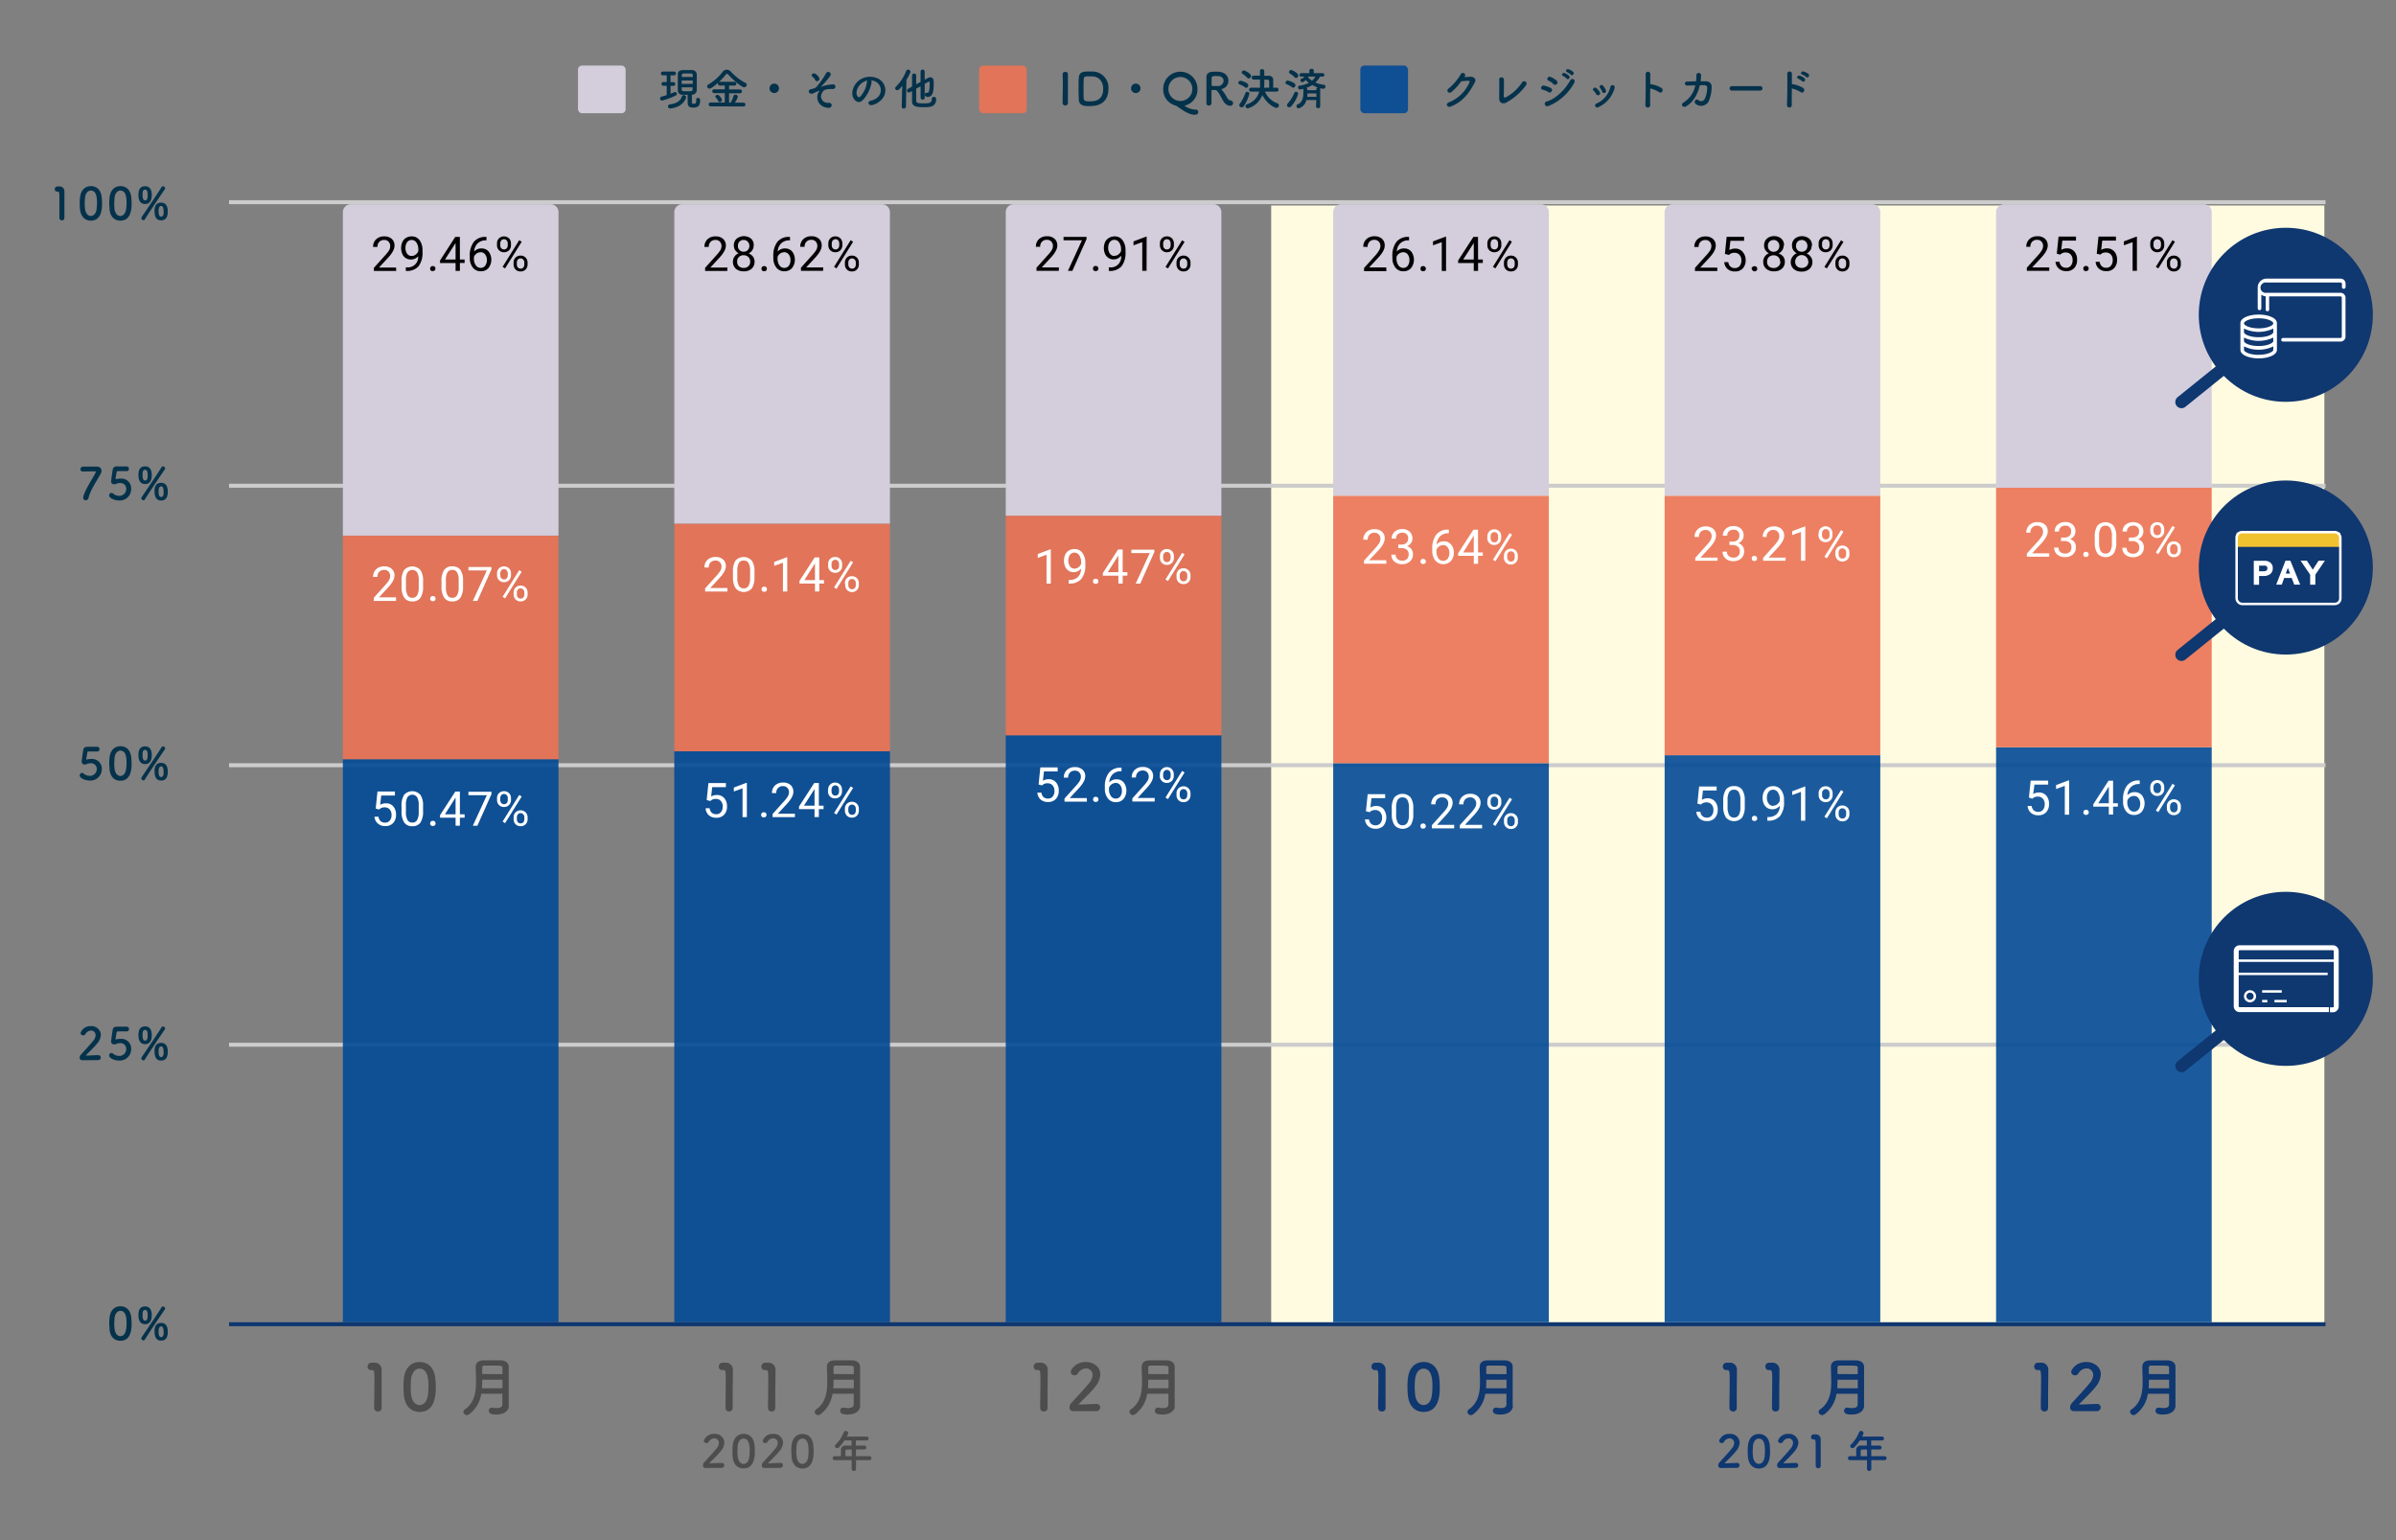 <svg id="レイヤー_1" data-name="レイヤー 1" xmlns="http://www.w3.org/2000/svg" width="700" height="450" viewBox="0 0 700 450">
  <rect x="0" y="0" width="700" height="450" fill="#808080" stroke="none"/>
  <defs>
    <style>
      .cls-1 {
        fill: #fffbe0;
      }

      .cls-12, .cls-13, .cls-14, .cls-2, .cls-3 {
        fill: none;
        stroke-miterlimit: 10;
      }

      .cls-12, .cls-2 {
        stroke: #0f3770;
      }

      .cls-2, .cls-3 {
        stroke-width: 1.16px;
      }

      .cls-3 {
        stroke: #ccc;
      }

      .cls-4 {
        opacity: 0;
      }

      .cls-5 {
        fill: #034a96;
      }

      .cls-5, .cls-6 {
        fill-opacity: 0.9;
      }

      .cls-6 {
        fill: #eb7355;
      }

      .cls-7 {
        fill: #d3cddc;
      }

      .cls-8 {
        fill: #fff;
      }

      .cls-9 {
        fill: #05324b;
      }

      .cls-10 {
        fill: #4d4d4d;
      }

      .cls-11 {
        fill: #0f3770;
      }

      .cls-12 {
        stroke-linecap: round;
        stroke-width: 3.62px;
      }

      .cls-13, .cls-14 {
        stroke: #fff;
      }

      .cls-13 {
        stroke-width: 1.45px;
      }

      .cls-14 {
        stroke-width: 0.72px;
      }

      .cls-15 {
        fill: #f1c230;
      }
    </style>
  </defs>
  <g>
    <rect class="cls-1" x="371.38" y="60.05" width="307.69" height="326.95"/>
    <g>
      <line class="cls-2" x1="66.92" y1="386.91" x2="679.41" y2="386.91"/>
      <line class="cls-3" x1="66.92" y1="305.25" x2="679.41" y2="305.25"/>
      <line class="cls-3" x1="66.92" y1="223.58" x2="679.41" y2="223.58"/>
      <line class="cls-3" x1="66.92" y1="141.92" x2="679.41" y2="141.92"/>
      <line class="cls-3" x1="66.92" y1="59.08" x2="679.41" y2="59.08"/>
      <g>
        <path class="cls-4" d="M163.17,385.16v1.17H162V221.83h1.17V223h-63v-1.17h1.16v164.5h-1.16v-1.17Zm0,2.34H99V220.67h65.33V387.5h-1.16"/>
        <rect class="cls-5" x="100.17" y="221.83" width="63" height="164.5"/>
        <path class="cls-4" d="M260,385.16v1.17h-1.17V219.5H260v1.17H197V219.5h1.17V386.33H197v-1.17Zm0,2.34H195.83V218.33h65.34V387.5H260"/>
        <rect class="cls-5" x="197" y="219.5" width="63" height="166.83"/>
        <path class="cls-4" d="M356.83,385.16v1.17h-1.17V214.83h1.17V216h-63v-1.17H295v171.5h-1.17v-1.17Zm0,2.34H292.66V213.67H358V387.5h-1.17"/>
        <rect class="cls-5" x="293.83" y="214.83" width="63" height="171.5"/>
        <path class="cls-4" d="M452.5,385.16v1.17h-1.17V223h1.17v1.17h-63V223h1.16V386.33H389.5v-1.17Zm0,2.34H388.33V221.83h65.33V387.5H452.5"/>
        <rect class="cls-5" x="389.5" y="223" width="63" height="163.33"/>
        <path class="cls-4" d="M549.33,385.16v1.17h-1.17V220.67h1.17v1.16h-63v-1.16h1.17V386.33h-1.17v-1.17Zm0,2.34H485.16v-168H550.5v168h-1.17"/>
        <rect class="cls-5" x="486.33" y="220.67" width="63" height="165.67"/>
        <path class="cls-4" d="M646.16,385.16v1.17H645v-168h1.16v1.17h-63v-1.17h1.17v168h-1.17v-1.17Zm0,2.34H582V217.17h65.33V387.5h-1.17"/>
        <rect class="cls-5" x="583.16" y="218.33" width="63" height="168"/>
      </g>
      <g>
        <path class="cls-4" d="M163.17,220.67v1.16H162V156.5h1.17v1.17h-63V156.5h1.16v65.33h-1.16v-1.16Zm0,2.33H99V155.33h65.33V223h-1.16"/>
        <rect class="cls-6" x="100.17" y="156.5" width="63" height="65.33"/>
        <path class="cls-4" d="M260,218.33v1.17h-1.17V153H260v1.17H197V153h1.17v66.5H197v-1.17Zm0,2.34H195.83V151.83h65.34v68.84H260"/>
        <rect class="cls-6" x="197" y="153" width="63" height="66.5"/>
        <path class="cls-4" d="M356.83,213.67v1.16h-1.17V150.67h1.17v1.16h-63v-1.16H295v64.16h-1.17v-1.16Zm0,2.33H292.66V149.5H358V216h-1.17"/>
        <rect class="cls-6" x="293.83" y="150.67" width="63" height="64.17"/>
        <path class="cls-4" d="M452.5,221.83V223h-1.17V144.83h1.17V146h-63v-1.17h1.16V223H389.5v-1.17Zm0,2.34H388.33v-80.5h65.33v80.5H452.5"/>
        <rect class="cls-6" x="389.5" y="144.83" width="63" height="78.17"/>
        <path class="cls-4" d="M549.33,219.5v1.17h-1.17V144.83h1.17V146h-63v-1.17h1.17v75.84h-1.17V219.5Zm0,2.33H485.16V143.67H550.5v78.16h-1.17"/>
        <rect class="cls-6" x="486.33" y="144.83" width="63" height="75.83"/>
        <path class="cls-4" d="M646.16,217.17v1.16H645V142.5h1.16v1.17h-63V142.5h1.17v75.83h-1.17v-1.16Zm0,2.33H582V141.33h65.33V219.5h-1.17"/>
        <rect class="cls-6" x="583.16" y="142.5" width="63" height="75.83"/>
      </g>
      <g>
        <path class="cls-4" d="M163.17,155.33v1.17H162V62a1.17,1.17,0,0,0-1.17-1.17H102.5A1.18,1.18,0,0,0,101.33,62v94.5h-1.16v-1.17Zm0,2.34H99V62h0a3.5,3.5,0,0,1,3.5-3.5v0h58.33v0a3.5,3.5,0,0,1,3.5,3.5h0v95.67h-1.16"/>
        <path class="cls-7" d="M163.17,156.5h-63V62a2.33,2.33,0,0,1,2.33-2.33h58.33A2.33,2.33,0,0,1,163.17,62Z"/>
        <path class="cls-4" d="M260,151.83V153h-1.17V62a1.17,1.17,0,0,0-1.16-1.17H199.33A1.17,1.17,0,0,0,198.17,62v91H197v-1.17Zm0,2.34H195.83V62h0a3.5,3.5,0,0,1,3.5-3.5v0h58.34v0a3.5,3.5,0,0,1,3.5,3.5h0v92.17H260"/>
        <path class="cls-7" d="M260,153H197V62a2.33,2.33,0,0,1,2.33-2.33h58.34A2.33,2.33,0,0,1,260,62Z"/>
        <path class="cls-4" d="M356.83,149.5v1.17h-1.17V62a1.17,1.17,0,0,0-1.16-1.17H296.16A1.17,1.17,0,0,0,295,62v88.67h-1.17V149.5Zm0,2.33H292.66V62h0a3.5,3.5,0,0,1,3.5-3.5v0H354.5v0A3.5,3.5,0,0,1,358,62h0v89.83h-1.17"/>
        <path class="cls-7" d="M356.83,150.67h-63V62a2.33,2.33,0,0,1,2.33-2.33H354.5A2.33,2.33,0,0,1,356.83,62Z"/>
        <path class="cls-4" d="M452.5,143.67v1.16h-1.17V62a1.17,1.17,0,0,0-1.17-1.17H391.83A1.18,1.18,0,0,0,390.66,62v82.83H389.5v-1.16Zm0,2.33H388.33V62h0a3.5,3.5,0,0,1,3.5-3.5v0h58.33v0a3.5,3.5,0,0,1,3.5,3.5h0v84H452.5"/>
        <path class="cls-7" d="M452.5,144.83h-63V62a2.33,2.33,0,0,1,2.33-2.33h58.33A2.33,2.33,0,0,1,452.5,62Z"/>
        <path class="cls-4" d="M549.33,143.67v1.16h-1.17V62A1.17,1.17,0,0,0,547,60.83H488.66A1.17,1.17,0,0,0,487.5,62v82.83h-1.17v-1.16Zm0,2.33H485.16V62h0a3.5,3.5,0,0,1,3.5-3.5v0H547v0a3.5,3.5,0,0,1,3.5,3.5h0v84h-1.17"/>
        <path class="cls-7" d="M549.33,144.83h-63V62a2.33,2.33,0,0,1,2.33-2.33H547A2.33,2.33,0,0,1,549.33,62Z"/>
        <path class="cls-4" d="M646.16,141.33v1.17H645V62a1.18,1.18,0,0,0-1.17-1.17H585.5A1.17,1.17,0,0,0,584.33,62v80.5h-1.17v-1.17Zm0,2.34H582V62h0a3.5,3.5,0,0,1,3.5-3.5v0h58.33v0a3.5,3.5,0,0,1,3.5,3.5h0v81.67h-1.17"/>
        <path class="cls-7" d="M646.16,142.5h-63V62a2.33,2.33,0,0,1,2.34-2.33h58.33A2.33,2.33,0,0,1,646.16,62Z"/>
      </g>
      <path class="cls-8" d="M147.56,240.51l-.73-.46,4.87-7.78.71.46Zm3.45-1.17a1.32,1.32,0,0,0,.29.9,1.05,1.05,0,0,0,.82.34,1,1,0,0,0,.78-.32,1.4,1.4,0,0,0,.29-.93v-.51a1.21,1.21,0,0,0-.31-.88,1,1,0,0,0-.78-.35,1,1,0,0,0-.8.35,1.29,1.29,0,0,0-.29.91Zm-.95-.52a2,2,0,0,1,.56-1.46,2,2,0,0,1,1.48-.59,1.94,1.94,0,0,1,1.46.59,2,2,0,0,1,.58,1.51v.47a2.06,2.06,0,0,1-.56,1.48,2,2,0,0,1-1.46.58,2,2,0,0,1-1.48-.56,2.07,2.07,0,0,1-.58-1.53Zm-3.9-5.07a1.32,1.32,0,0,0,.29.87,1.06,1.06,0,0,0,.82.35,1,1,0,0,0,.78-.33,1.37,1.37,0,0,0,.3-.93v-.49a1.3,1.3,0,0,0-.3-.88,1.07,1.07,0,0,0-1.6,0,1.37,1.37,0,0,0-.29.9Zm-.95-.53a2,2,0,0,1,.57-1.48,2.17,2.17,0,0,1,2.95,0,2.13,2.13,0,0,1,.56,1.52v.49a2,2,0,0,1-.58,1.47,2,2,0,0,1-1.44.57,2,2,0,0,1-1.48-.57,2.05,2.05,0,0,1-.58-1.53Zm-1.62-1.2-4.12,9.24h-1.33l4.1-8.92h-5.38v-1h6.73ZM130,237.92h3.1V233l-.16.27Zm4.36,0h1.38v1h-1.38v2.32h-1.26v-2.32h-4.54v-.74l4.45-6.9h1.35Zm-8.68,2.68a.85.85,0,0,1,.18-.55.79.79,0,0,1,.59-.21.71.71,0,0,1,.8.76.78.78,0,0,1-.2.53.85.85,0,0,1-.6.2.83.83,0,0,1-.59-.2A.81.81,0,0,1,125.65,240.6Zm-3.35-5.32a4.56,4.56,0,0,0-.46-2.33,1.72,1.72,0,0,0-2.84,0,4.36,4.36,0,0,0-.44,2.24v2a4.94,4.94,0,0,0,.45,2.39,1.57,1.57,0,0,0,1.43.76,1.51,1.51,0,0,0,1.38-.72,4.55,4.55,0,0,0,.48-2.28Zm1.27,1.73a5.84,5.84,0,0,1-.76,3.32,2.68,2.68,0,0,1-2.37,1.07,2.71,2.71,0,0,1-2.35-1.05,5.58,5.58,0,0,1-.81-3.18V235.5a5.72,5.72,0,0,1,.75-3.27,3.21,3.21,0,0,1,4.76,0,5.37,5.37,0,0,1,.78,3.17Zm-13.83-.75.51-5h5.1v1.17h-4l-.31,2.72a3.29,3.29,0,0,1,1.68-.44,2.7,2.7,0,0,1,2.15.91,3.49,3.49,0,0,1,.8,2.43,3.39,3.39,0,0,1-.84,2.42,2.94,2.94,0,0,1-2.31.89,3.13,3.13,0,0,1-2.15-.73,2.9,2.9,0,0,1-1-2h1.18a2.16,2.16,0,0,0,.62,1.3,1.89,1.89,0,0,0,1.3.43,1.72,1.72,0,0,0,1.38-.6,2.48,2.48,0,0,0,.51-1.66,2.31,2.31,0,0,0-.54-1.6,1.89,1.89,0,0,0-1.46-.6,2.13,2.13,0,0,0-1.29.34l-.33.28Z"/>
      <path class="cls-8" d="M244.39,238l-.72-.45,4.86-7.79.71.46Zm3.45-1.16a1.36,1.36,0,0,0,.29.89,1.06,1.06,0,0,0,.82.35,1,1,0,0,0,.79-.33,1.42,1.42,0,0,0,.29-.93v-.51a1.26,1.26,0,0,0-.31-.88,1,1,0,0,0-.79-.34,1,1,0,0,0-.8.34,1.34,1.34,0,0,0-.29.91Zm-1-.53a2,2,0,0,1,.57-1.46,2,2,0,0,1,1.47-.58,1.94,1.94,0,0,1,1.46.58,2,2,0,0,1,.58,1.51v.48a2,2,0,0,1-.56,1.47,1.94,1.94,0,0,1-1.46.59,2,2,0,0,1-1.48-.57,2.11,2.11,0,0,1-.58-1.53Zm-3.9-5.07a1.32,1.32,0,0,0,.29.87,1,1,0,0,0,.82.35,1,1,0,0,0,.79-.33,1.42,1.42,0,0,0,.29-.93v-.49a1.32,1.32,0,0,0-.29-.87,1,1,0,0,0-.81-.37,1,1,0,0,0-.8.37,1.34,1.34,0,0,0-.29.89Zm-1-.53a2,2,0,0,1,2-2.06,2,2,0,0,1,1.48.58,2.09,2.09,0,0,1,.57,1.52v.49a2,2,0,0,1-.59,1.48,2,2,0,0,1-1.44.56,2,2,0,0,1-1.47-.56,2.08,2.08,0,0,1-.59-1.54Zm-7.07,4.7h3.1v-4.88l-.17.27Zm4.36,0h1.38v1h-1.38v2.32h-1.26v-2.32h-4.54v-.74l4.45-6.89h1.35Zm-7,3.34h-6.52v-.91l3.44-3.83a8.63,8.63,0,0,0,1.06-1.4,2.32,2.32,0,0,0,.29-1.13,1.74,1.74,0,0,0-.47-1.28,1.59,1.59,0,0,0-1.26-.51,1.93,1.93,0,0,0-1.46.55,2,2,0,0,0-.53,1.49h-1.25a2.94,2.94,0,0,1,.87-2.22,3.3,3.3,0,0,1,2.37-.86,3.15,3.15,0,0,1,2.21.73,2.53,2.53,0,0,1,.8,2c0,1-.63,2.14-1.88,3.5l-2.66,2.88h5Zm-9.86-.66a.76.76,0,0,1,.19-.54.72.72,0,0,1,.58-.22.75.75,0,0,1,.6.22.82.82,0,0,1,0,1.07.78.78,0,0,1-.6.2.68.68,0,0,1-.77-.73Zm-4.17.66h-1.26v-8.42l-2.55.93v-1.15l3.63-1.37h.18Zm-11.74-5,.51-4.95h5.1V230h-4l-.3,2.72a3.23,3.23,0,0,1,1.67-.44,2.74,2.74,0,0,1,2.15.91,3.5,3.5,0,0,1,.81,2.43,3.38,3.38,0,0,1-.84,2.42,3,3,0,0,1-2.32.9,3.2,3.2,0,0,1-2.15-.73,3,3,0,0,1-.95-2.05h1.19a2,2,0,0,0,.62,1.3,1.89,1.89,0,0,0,1.29.44,1.72,1.72,0,0,0,1.39-.61,2.47,2.47,0,0,0,.51-1.65,2.28,2.28,0,0,0-.55-1.61,1.87,1.87,0,0,0-1.46-.6,2.15,2.15,0,0,0-1.29.35l-.33.27Z"/>
      <path class="cls-8" d="M341.23,233.48l-.73-.45,4.86-7.78.72.45Zm3.44-1.16a1.36,1.36,0,0,0,.29.89,1.06,1.06,0,0,0,.82.35,1,1,0,0,0,.79-.33,1.42,1.42,0,0,0,.29-.93v-.51a1.21,1.21,0,0,0-.31-.88,1,1,0,0,0-.78-.34,1,1,0,0,0-.81.34,1.37,1.37,0,0,0-.29.92Zm-.95-.53a2,2,0,0,1,.57-1.46,2,2,0,0,1,1.48-.58,1.91,1.91,0,0,1,1.45.58,2,2,0,0,1,.59,1.51v.48a2,2,0,0,1-.57,1.47,1.93,1.93,0,0,1-1.46.59,2,2,0,0,1-1.47-.57,2.07,2.07,0,0,1-.59-1.53Zm-3.9-5.07a1.3,1.3,0,0,0,.3.88,1,1,0,0,0,.82.34,1,1,0,0,0,.78-.33,1.41,1.41,0,0,0,.29-.92v-.5a1.32,1.32,0,0,0-.29-.87,1,1,0,0,0-.8-.37,1,1,0,0,0-.8.37,1.31,1.31,0,0,0-.3.89Zm-.94-.53a2,2,0,0,1,2-2.06,2,2,0,0,1,1.47.59,2.07,2.07,0,0,1,.57,1.51v.49a2,2,0,0,1-.58,1.48,2,2,0,0,1-1.44.56,2,2,0,0,1-2.06-2.09Zm-1.54,8h-6.52v-.91l3.44-3.83a8.63,8.63,0,0,0,1.06-1.4,2.32,2.32,0,0,0,.29-1.13,1.8,1.8,0,0,0-.47-1.28,1.61,1.61,0,0,0-1.26-.51,1.92,1.92,0,0,0-1.46.55,2,2,0,0,0-.53,1.49h-1.25a2.94,2.94,0,0,1,.87-2.22,3.3,3.3,0,0,1,2.37-.86,3.2,3.2,0,0,1,2.21.73,2.53,2.53,0,0,1,.8,1.95c0,1-.63,2.14-1.88,3.5l-2.66,2.88h5ZM326,228.76a2.15,2.15,0,0,0-2,1.37v.46a3.25,3.25,0,0,0,.55,2,1.67,1.67,0,0,0,1.38.75,1.64,1.64,0,0,0,1.35-.62,2.62,2.62,0,0,0,.49-1.66,2.54,2.54,0,0,0-.49-1.64A1.58,1.58,0,0,0,326,228.76Zm1.66-4.48v1.06h-.24a3.32,3.32,0,0,0-2.35.89,3.66,3.66,0,0,0-1,2.37,2.72,2.72,0,0,1,2.15-.89,2.6,2.6,0,0,1,2.08.91,4,4,0,0,1-.06,4.83,2.89,2.89,0,0,1-2.26.93,2.83,2.83,0,0,1-2.31-1.1,4.42,4.42,0,0,1-.88-2.84V230a6.58,6.58,0,0,1,1.17-4.21,4.21,4.21,0,0,1,3.48-1.48Zm-8.31,9.3a.83.83,0,0,1,.18-.55.73.73,0,0,1,.58-.22.73.73,0,0,1,.8.77.71.71,0,0,1-.2.52.78.78,0,0,1-.6.2.76.76,0,0,1-.58-.2A.78.78,0,0,1,319.32,233.58Zm-1.81.65H311v-.91l3.44-3.83a9.27,9.27,0,0,0,1.06-1.4,2.43,2.43,0,0,0,.29-1.13,1.8,1.8,0,0,0-.47-1.28,1.62,1.62,0,0,0-1.26-.51,1.92,1.92,0,0,0-1.46.55,2,2,0,0,0-.53,1.49H310.8a2.92,2.92,0,0,1,.88-2.22,3.27,3.27,0,0,1,2.37-.86,3.17,3.17,0,0,1,2.2.73,2.51,2.51,0,0,1,.81,1.95c0,1-.63,2.14-1.88,3.5l-2.66,2.88h5Zm-14.11-5,.51-5H309v1.17h-4l-.31,2.71a3.28,3.28,0,0,1,1.67-.44,2.75,2.75,0,0,1,2.16.92,3.5,3.5,0,0,1,.8,2.42,3.38,3.38,0,0,1-.84,2.42,3,3,0,0,1-2.32.9,3.2,3.2,0,0,1-2.15-.73,2.93,2.93,0,0,1-.94-2h1.18a2.07,2.07,0,0,0,.62,1.29,1.89,1.89,0,0,0,1.29.44,1.72,1.72,0,0,0,1.39-.6,2.5,2.5,0,0,0,.51-1.66,2.3,2.3,0,0,0-.55-1.61,1.87,1.87,0,0,0-1.46-.6,2.17,2.17,0,0,0-1.29.35l-.33.27Z"/>
      <path class="cls-8" d="M436.89,241.33l-.73-.46,4.87-7.78.71.45Zm3.45-1.17a1.39,1.39,0,0,0,.29.9,1.05,1.05,0,0,0,.82.34,1,1,0,0,0,.78-.33,1.37,1.37,0,0,0,.3-.93v-.51a1.25,1.25,0,0,0-.31-.87,1,1,0,0,0-.79-.35,1,1,0,0,0-.8.35,1.34,1.34,0,0,0-.29.91Zm-.95-.53a1.94,1.94,0,0,1,.57-1.45,2,2,0,0,1,1.47-.59,1.94,1.94,0,0,1,1.46.59,2,2,0,0,1,.58,1.51v.47a2,2,0,0,1-.56,1.48,1.94,1.94,0,0,1-1.46.58,2,2,0,0,1-2.06-2.09Zm-3.9-5.06a1.32,1.32,0,0,0,.29.87,1.06,1.06,0,0,0,.82.35,1,1,0,0,0,.79-.33,1.42,1.42,0,0,0,.29-.93V234a1.33,1.33,0,0,0-.29-.88,1,1,0,0,0-.81-.36,1,1,0,0,0-.8.36,1.37,1.37,0,0,0-.29.9Zm-.95-.53a2,2,0,0,1,.57-1.48,2,2,0,0,1,1.47-.58,2,2,0,0,1,1.48.58,2.06,2.06,0,0,1,.56,1.51v.5A2,2,0,0,1,438,236a2,2,0,0,1-1.44.57,2,2,0,0,1-1.48-.57,2.11,2.11,0,0,1-.58-1.53Zm-1.53,8h-6.53v-.92l3.45-3.82a9.25,9.25,0,0,0,1.06-1.41,2.4,2.4,0,0,0,.29-1.13,1.73,1.73,0,0,0-.48-1.27,1.58,1.58,0,0,0-1.25-.51,2,2,0,0,0-1.46.54,2,2,0,0,0-.53,1.5H426.3a2.92,2.92,0,0,1,.88-2.23,3.26,3.26,0,0,1,2.37-.85,3.13,3.13,0,0,1,2.2.73,2.47,2.47,0,0,1,.8,1.95c0,1-.62,2.14-1.87,3.5L428,241h5Zm-8.17,0h-6.52v-.92l3.44-3.82a8.62,8.62,0,0,0,1.06-1.41,2.4,2.4,0,0,0,.29-1.13,1.76,1.76,0,0,0-.47-1.27,1.62,1.62,0,0,0-1.26-.51,2,2,0,0,0-1.46.54,2,2,0,0,0-.53,1.5h-1.25a3,3,0,0,1,.87-2.23,3.3,3.3,0,0,1,2.37-.85,3.15,3.15,0,0,1,2.21.73,2.5,2.5,0,0,1,.8,1.95c0,1-.63,2.14-1.88,3.5L419.85,241h5Zm-9.86-.66a.85.85,0,0,1,.18-.55.79.79,0,0,1,.59-.22.73.73,0,0,1,.8.77.78.78,0,0,1-.2.53.83.83,0,0,1-.6.2.83.83,0,0,1-.59-.2A.81.81,0,0,1,415,241.42Zm-3.35-5.32a4.52,4.52,0,0,0-.46-2.34,1.52,1.52,0,0,0-1.42-.74,1.55,1.55,0,0,0-1.42.74,4.53,4.53,0,0,0-.44,2.25v2a4.83,4.83,0,0,0,.46,2.39,1.55,1.55,0,0,0,1.42.76,1.5,1.5,0,0,0,1.38-.73,4.38,4.38,0,0,0,.48-2.27Zm1.27,1.73a5.84,5.84,0,0,1-.76,3.32,3.15,3.15,0,0,1-4.72,0,5.6,5.6,0,0,1-.81-3.17v-1.67a5.72,5.72,0,0,1,.75-3.27,3.21,3.21,0,0,1,4.76,0,5.35,5.35,0,0,1,.78,3.17Zm-13.83-.75.51-5h5.1v1.17h-4l-.31,2.72a3.19,3.19,0,0,1,1.68-.44,2.7,2.7,0,0,1,2.15.91,4,4,0,0,1,0,4.85,3,3,0,0,1-2.32.89,3.15,3.15,0,0,1-2.15-.73,2.94,2.94,0,0,1-.95-2h1.19a2.08,2.08,0,0,0,.62,1.3,1.86,1.86,0,0,0,1.29.43,1.74,1.74,0,0,0,1.39-.6,2.48,2.48,0,0,0,.51-1.66,2.3,2.3,0,0,0-.55-1.6,1.89,1.89,0,0,0-1.46-.6,2.13,2.13,0,0,0-1.29.34l-.33.28Z"/>
      <path class="cls-8" d="M533.73,239.09l-.73-.46,4.86-7.78.71.45Zm3.44-1.17a1.34,1.34,0,0,0,.29.89,1,1,0,0,0,.82.35,1,1,0,0,0,.79-.33,1.42,1.42,0,0,0,.29-.93v-.51a1.2,1.2,0,0,0-.31-.87,1,1,0,0,0-.79-.35,1,1,0,0,0-.8.35,1.34,1.34,0,0,0-.29.91Zm-.95-.53a2,2,0,0,1,.57-1.46,2,2,0,0,1,1.47-.58,2,2,0,0,1,1.46.58,2,2,0,0,1,.59,1.52v.47a2,2,0,0,1-.57,1.48,1.94,1.94,0,0,1-1.46.58,2,2,0,0,1-2.06-2.09Zm-3.9-5.06a1.32,1.32,0,0,0,.29.87,1.06,1.06,0,0,0,.82.35,1,1,0,0,0,.79-.33,1.42,1.42,0,0,0,.29-.93v-.49a1.33,1.33,0,0,0-.29-.88,1,1,0,0,0-.8-.36,1,1,0,0,0-.81.36,1.36,1.36,0,0,0-.29.89Zm-1-.53a2,2,0,0,1,.57-1.48,2,2,0,0,1,1.48-.58,1.94,1.94,0,0,1,1.47.58,2.07,2.07,0,0,1,.57,1.51v.5a2,2,0,0,1-.59,1.47,1.92,1.92,0,0,1-1.44.57,2,2,0,0,1-1.47-.57,2.07,2.07,0,0,1-.59-1.53Zm-3.9,8h-1.25v-8.43l-2.56.93V231.2l3.63-1.37h.18Zm-9.42-4.38a2,2,0,0,0,1.17-.38,2.47,2.47,0,0,0,.8-1v-.51a3.4,3.4,0,0,0-.55-2,1.63,1.63,0,0,0-1.37-.79,1.66,1.66,0,0,0-1.35.64,2.77,2.77,0,0,0-.49,1.7,2.73,2.73,0,0,0,.48,1.67A1.54,1.54,0,0,0,518.05,235.46Zm2,0a3,3,0,0,1-1,.77,2.65,2.65,0,0,1-1.2.27,2.69,2.69,0,0,1-1.5-.42,2.73,2.73,0,0,1-1-1.18,4.26,4.26,0,0,1-.35-1.72,4.14,4.14,0,0,1,.37-1.78,2.75,2.75,0,0,1,1.07-1.23,3.09,3.09,0,0,1,1.64-.43,2.74,2.74,0,0,1,2.32,1.11,4.81,4.81,0,0,1,.86,3v.36a6.47,6.47,0,0,1-1.15,4.25,4.45,4.45,0,0,1-3.47,1.37h-.25v-1.06h.27a3.56,3.56,0,0,0,2.41-.82A3.5,3.5,0,0,0,520,235.46Zm-8.19,3.72a.85.85,0,0,1,.19-.55.75.75,0,0,1,.58-.22.78.78,0,0,1,.6.22.76.76,0,0,1,.2.55.73.73,0,0,1-.2.53.82.82,0,0,1-.6.2.78.78,0,0,1-.58-.2A.82.82,0,0,1,511.81,239.18Zm-3.35-5.32a4.52,4.52,0,0,0-.46-2.34,1.5,1.5,0,0,0-1.42-.74,1.53,1.53,0,0,0-1.42.74,4.53,4.53,0,0,0-.44,2.25v2a5,5,0,0,0,.46,2.39,1.56,1.56,0,0,0,1.42.76,1.53,1.53,0,0,0,1.39-.73,4.51,4.51,0,0,0,.47-2.28Zm1.28,1.73a5.83,5.83,0,0,1-.77,3.32,3.15,3.15,0,0,1-4.72,0,5.52,5.52,0,0,1-.8-3.17v-1.67a5.79,5.79,0,0,1,.74-3.27,2.76,2.76,0,0,1,2.39-1.07,2.73,2.73,0,0,1,2.37,1,5.42,5.42,0,0,1,.79,3.17Zm-13.84-.75.51-5h5.11v1.17h-4l-.31,2.72a3.14,3.14,0,0,1,1.67-.44,2.7,2.7,0,0,1,2.15.91,3.45,3.45,0,0,1,.81,2.42,3.42,3.42,0,0,1-.84,2.43,3,3,0,0,1-2.32.89,3.15,3.15,0,0,1-2.15-.73,3,3,0,0,1-.95-2h1.19a2,2,0,0,0,.62,1.29,1.84,1.84,0,0,0,1.29.44,1.72,1.72,0,0,0,1.39-.6,2.48,2.48,0,0,0,.51-1.66,2.25,2.25,0,0,0-.55-1.6,1.87,1.87,0,0,0-1.46-.6,2.17,2.17,0,0,0-1.29.34l-.33.28Z"/>
      <path class="cls-8" d="M630.56,237.28l-.73-.45L634.7,229l.71.46Zm3.44-1.17a1.32,1.32,0,0,0,.3.9,1,1,0,0,0,.82.34,1,1,0,0,0,.78-.32,1.46,1.46,0,0,0,.29-.93v-.51a1.21,1.21,0,0,0-.31-.88,1,1,0,0,0-.78-.35,1,1,0,0,0-.8.35,1.3,1.3,0,0,0-.3.91Zm-.94-.52a1.94,1.94,0,0,1,.56-1.46,2,2,0,0,1,1.48-.59,2,2,0,0,1,1.46.59,2,2,0,0,1,.58,1.51v.47a2,2,0,0,1-.57,1.48,1.91,1.91,0,0,1-1.45.58,2,2,0,0,1-1.48-.56,2.07,2.07,0,0,1-.58-1.53Zm-3.91-5.07a1.28,1.28,0,0,0,.3.87,1,1,0,0,0,.82.35,1,1,0,0,0,.78-.33,1.36,1.36,0,0,0,.29-.93V230a1.32,1.32,0,0,0-.29-.88,1.07,1.07,0,0,0-1.6,0,1.34,1.34,0,0,0-.3.9Zm-.94-.53a2.06,2.06,0,0,1,.56-1.48,2,2,0,0,1,1.48-.58,2,2,0,0,1,1.48.58,2.13,2.13,0,0,1,.56,1.52v.49a2,2,0,0,1-.58,1.47,2,2,0,0,1-1.44.57,2,2,0,0,1-2.06-2.1Zm-4.74,2.57a2.11,2.11,0,0,0-1.21.38,2,2,0,0,0-.76,1v.45a3.26,3.26,0,0,0,.55,2,1.66,1.66,0,0,0,1.38.75,1.64,1.64,0,0,0,1.35-.62,2.64,2.64,0,0,0,.49-1.66,2.54,2.54,0,0,0-.49-1.64A1.57,1.57,0,0,0,623.47,232.56Zm1.66-4.48v1h-.24a3.31,3.31,0,0,0-2.35.9,3.52,3.52,0,0,0-1,2.37,2.73,2.73,0,0,1,2.15-.9,2.65,2.65,0,0,1,2.08.91,4,4,0,0,1-.06,4.83,2.89,2.89,0,0,1-2.26.93,2.82,2.82,0,0,1-2.31-1.09,4.42,4.42,0,0,1-.88-2.84v-.48a6.6,6.6,0,0,1,1.17-4.21,4.24,4.24,0,0,1,3.48-1.47ZM613,234.69h3.1v-4.88l-.17.27Zm4.35,0h1.39v1h-1.39V238h-1.25v-2.32h-4.54V235l4.45-6.89h1.34Zm-8.67,2.68a.8.8,0,0,1,.18-.54.73.73,0,0,1,.58-.22.75.75,0,0,1,.6.22.72.72,0,0,1,.2.54.73.73,0,0,1-.2.53.82.82,0,0,1-.6.2.8.8,0,0,1-.58-.2A.81.81,0,0,1,608.65,237.37Zm-4.18.66h-1.26v-8.42l-2.55.93v-1.15l3.63-1.37h.18Zm-11.74-5,.51-4.95h5.11v1.16h-4L594,232a3.29,3.29,0,0,1,1.68-.44,2.72,2.72,0,0,1,2.15.91,3.54,3.54,0,0,1,.8,2.43,3.38,3.38,0,0,1-.84,2.42,3,3,0,0,1-2.31.89,3.16,3.16,0,0,1-2.16-.73,2.93,2.93,0,0,1-.94-2h1.18a2.1,2.1,0,0,0,.62,1.3,1.89,1.89,0,0,0,1.3.43,1.72,1.72,0,0,0,1.38-.6,2.48,2.48,0,0,0,.51-1.66,2.27,2.27,0,0,0-.55-1.6,1.86,1.86,0,0,0-1.45-.6,2.11,2.11,0,0,0-1.3.35l-.33.27Z"/>
      <path class="cls-8" d="M147.56,174.83l-.73-.45,4.87-7.79.71.46Zm3.45-1.16a1.31,1.31,0,0,0,.29.89,1.05,1.05,0,0,0,.82.34,1,1,0,0,0,.78-.32,1.36,1.36,0,0,0,.29-.93v-.51a1.21,1.21,0,0,0-.31-.88,1,1,0,0,0-.78-.34,1,1,0,0,0-.8.34,1.29,1.29,0,0,0-.29.91Zm-.95-.53a2,2,0,0,1,.56-1.46,2,2,0,0,1,1.48-.59,1.94,1.94,0,0,1,1.46.59,2,2,0,0,1,.58,1.51v.48a2.06,2.06,0,0,1-.56,1.47,2,2,0,0,1-1.46.58,2,2,0,0,1-1.48-.56,2.07,2.07,0,0,1-.58-1.53Zm-3.9-5.07a1.32,1.32,0,0,0,.29.87,1.06,1.06,0,0,0,.82.35,1,1,0,0,0,.78-.33,1.37,1.37,0,0,0,.3-.93v-.49a1.28,1.28,0,0,0-.3-.87,1,1,0,0,0-1.6,0,1.34,1.34,0,0,0-.29.89Zm-.95-.53a2,2,0,0,1,.57-1.48,2.17,2.17,0,0,1,2.95,0,2.13,2.13,0,0,1,.56,1.52v.49a2,2,0,0,1-.58,1.48,2,2,0,0,1-1.44.56,2,2,0,0,1-2.06-2.1Zm-1.62-1.2-4.12,9.24h-1.33l4.1-8.91h-5.38v-1h6.73ZM134,169.6a4.57,4.57,0,0,0-.45-2.33,1.52,1.52,0,0,0-1.42-.75,1.56,1.56,0,0,0-1.43.75,4.48,4.48,0,0,0-.43,2.24v2a4.94,4.94,0,0,0,.45,2.39,1.57,1.57,0,0,0,1.42.77,1.55,1.55,0,0,0,1.39-.73,4.57,4.57,0,0,0,.47-2.28Zm1.28,1.73a5.83,5.83,0,0,1-.77,3.32,2.68,2.68,0,0,1-2.37,1.07,2.72,2.72,0,0,1-2.35-1.05,5.55,5.55,0,0,1-.8-3.17v-1.68a5.67,5.67,0,0,1,.75-3.26,2.72,2.72,0,0,1,2.39-1.08,2.75,2.75,0,0,1,2.36,1,5.29,5.29,0,0,1,.79,3.17Zm-9.59,3.59a.8.8,0,0,1,.18-.54.76.76,0,0,1,.59-.22.78.78,0,0,1,.6.22.82.82,0,0,1,0,1.07.81.81,0,0,1-.6.2.78.78,0,0,1-.59-.2A.79.79,0,0,1,125.65,174.92Zm-3.35-5.32a4.56,4.56,0,0,0-.46-2.33,1.72,1.72,0,0,0-2.84,0,4.36,4.36,0,0,0-.44,2.24v2a4.94,4.94,0,0,0,.45,2.39,1.58,1.58,0,0,0,1.43.77,1.52,1.52,0,0,0,1.38-.73,4.55,4.55,0,0,0,.48-2.28Zm1.27,1.73a5.84,5.84,0,0,1-.76,3.32,2.68,2.68,0,0,1-2.37,1.07,2.71,2.71,0,0,1-2.35-1.05,5.54,5.54,0,0,1-.81-3.17v-1.68a5.67,5.67,0,0,1,.75-3.26,3.2,3.2,0,0,1,4.76,0,5.37,5.37,0,0,1,.78,3.17Zm-7.89,4.25h-6.53v-.91l3.45-3.83a9.27,9.27,0,0,0,1.06-1.4,2.47,2.47,0,0,0,.29-1.13,1.75,1.75,0,0,0-.48-1.28,1.58,1.58,0,0,0-1.25-.51,1.92,1.92,0,0,0-1.46.55,2,2,0,0,0-.53,1.49H109a2.92,2.92,0,0,1,.88-2.22,3.27,3.27,0,0,1,2.37-.86,3.13,3.13,0,0,1,2.2.73,2.5,2.5,0,0,1,.8,1.95c0,1-.62,2.14-1.87,3.5l-2.67,2.88h5Z"/>
      <path class="cls-8" d="M244.39,172.09l-.72-.46,4.86-7.78.71.45Zm3.45-1.17a1.34,1.34,0,0,0,.29.89,1,1,0,0,0,.82.35,1,1,0,0,0,.79-.33,1.42,1.42,0,0,0,.29-.93v-.51a1.25,1.25,0,0,0-.31-.87,1,1,0,0,0-.79-.35,1,1,0,0,0-.8.35,1.34,1.34,0,0,0-.29.91Zm-1-.53a2,2,0,0,1,.57-1.46,2,2,0,0,1,1.47-.58,2,2,0,0,1,1.46.58,2,2,0,0,1,.58,1.52v.47a2,2,0,0,1-.56,1.48A1.94,1.94,0,0,1,249,173a2.08,2.08,0,0,1-1.48-.56,2.11,2.11,0,0,1-.58-1.54Zm-3.9-5.07a1.33,1.33,0,0,0,.29.88,1.06,1.06,0,0,0,.82.35,1,1,0,0,0,.79-.33,1.42,1.42,0,0,0,.29-.93v-.49a1.33,1.33,0,0,0-.29-.88,1,1,0,0,0-.81-.36,1,1,0,0,0-.8.36,1.36,1.36,0,0,0-.29.89Zm-1-.52a2,2,0,0,1,.57-1.48,2,2,0,0,1,1.47-.58,2,2,0,0,1,1.48.58,2.07,2.07,0,0,1,.57,1.51v.49a2,2,0,0,1-.59,1.48,1.92,1.92,0,0,1-1.44.57,2,2,0,0,1-1.47-.57,2.07,2.07,0,0,1-.59-1.53ZM235,169.5h3.1v-4.89l-.17.28Zm4.36,0h1.38v1h-1.38v2.32h-1.26v-2.32h-4.54v-.75l4.45-6.89h1.35ZM230,172.84h-1.26v-8.43l-2.55.93v-1.15l3.62-1.36H230Zm-7.5-.66a.8.8,0,0,1,.19-.55.75.75,0,0,1,.58-.22.78.78,0,0,1,.6.22.81.81,0,0,1,.2.55.78.78,0,0,1-.2.53.82.82,0,0,1-.6.2.78.78,0,0,1-.58-.2A.77.77,0,0,1,222.48,172.18Zm-3.35-5.32a4.52,4.52,0,0,0-.46-2.34,1.5,1.5,0,0,0-1.42-.74,1.53,1.53,0,0,0-1.42.74,4.52,4.52,0,0,0-.44,2.24v2a4.83,4.83,0,0,0,.46,2.39,1.55,1.55,0,0,0,1.42.76,1.5,1.5,0,0,0,1.38-.73,4.4,4.4,0,0,0,.48-2.28Zm1.27,1.73a5.84,5.84,0,0,1-.76,3.32,3.15,3.15,0,0,1-4.72,0,5.52,5.52,0,0,1-.8-3.17v-1.68a5.69,5.69,0,0,1,.74-3.26,3.21,3.21,0,0,1,4.76,0,5.35,5.35,0,0,1,.78,3.17Zm-7.89,4.25H206v-.92l3.44-3.82a9.78,9.78,0,0,0,1.06-1.41,2.4,2.4,0,0,0,.29-1.13,1.76,1.76,0,0,0-.47-1.27,1.62,1.62,0,0,0-1.26-.51,2,2,0,0,0-1.46.54,2,2,0,0,0-.53,1.5H205.8a3,3,0,0,1,.88-2.23,3.26,3.26,0,0,1,2.37-.85,3.13,3.13,0,0,1,2.2.73,2.48,2.48,0,0,1,.81,1.95c0,1-.63,2.13-1.88,3.5l-2.66,2.88h5Z"/>
      <path class="cls-8" d="M341.23,169.77l-.73-.46,4.86-7.78.72.45Zm3.44-1.17a1.34,1.34,0,0,0,.29.89,1,1,0,0,0,.82.35,1,1,0,0,0,.79-.33,1.42,1.42,0,0,0,.29-.93v-.51a1.2,1.2,0,0,0-.31-.87,1,1,0,0,0-.78-.35,1.05,1.05,0,0,0-.81.35,1.34,1.34,0,0,0-.29.91Zm-.95-.53a2,2,0,0,1,.57-1.46,2,2,0,0,1,1.48-.58,2,2,0,0,1,1.45.58,2,2,0,0,1,.59,1.52v.47a2,2,0,0,1-.57,1.48,1.92,1.92,0,0,1-1.46.58,2.06,2.06,0,0,1-1.47-.56,2.08,2.08,0,0,1-.59-1.54Zm-3.9-5.06a1.28,1.28,0,0,0,.3.87,1,1,0,0,0,.82.35,1,1,0,0,0,.78-.33A1.42,1.42,0,0,0,342,163v-.49a1.33,1.33,0,0,0-.29-.88,1,1,0,0,0-.8-.36,1,1,0,0,0-.8.36,1.31,1.31,0,0,0-.3.89Zm-.94-.53a2,2,0,0,1,.56-1.48,2,2,0,0,1,1.48-.58,1.94,1.94,0,0,1,1.47.58,2.07,2.07,0,0,1,.57,1.51v.5a2,2,0,0,1-.58,1.47,2,2,0,0,1-1.44.57,2,2,0,0,1-1.48-.57,2.07,2.07,0,0,1-.58-1.53Zm-1.63-1.21-4.12,9.25H331.8l4.1-8.92h-5.37v-1h6.72Zm-13.61,5.91h3.09v-4.89l-.16.28Zm4.35,0h1.39v1H328v2.32h-1.26V168.2H322.2v-.75l4.44-6.89H328Zm-8.67,2.68a.85.85,0,0,1,.18-.55.77.77,0,0,1,.58-.22.78.78,0,0,1,.6.22.76.76,0,0,1,.2.55.73.73,0,0,1-.2.53.82.82,0,0,1-.6.2.8.8,0,0,1-.58-.2A.81.81,0,0,1,319.32,169.86Zm-5.44-3.72a2,2,0,0,0,1.17-.38,2.47,2.47,0,0,0,.8-1v-.51a3.47,3.47,0,0,0-.54-2,1.66,1.66,0,0,0-2.72-.15,3.2,3.2,0,0,0,0,3.37A1.56,1.56,0,0,0,313.88,166.14Zm1.95,0a3,3,0,0,1-.94.77,2.72,2.72,0,0,1-1.21.27,2.63,2.63,0,0,1-1.49-.42,2.68,2.68,0,0,1-1-1.18,4.55,4.55,0,0,1,0-3.5,2.83,2.83,0,0,1,1.08-1.23,3.06,3.06,0,0,1,1.64-.43,2.74,2.74,0,0,1,2.31,1.11,4.81,4.81,0,0,1,.86,3v.36a6.41,6.41,0,0,1-1.15,4.25,4.43,4.43,0,0,1-3.46,1.37h-.26v-1.06h.28a3.56,3.56,0,0,0,2.4-.82A3.46,3.46,0,0,0,315.83,166.14ZM307,170.52h-1.25v-8.43l-2.56.93v-1.15l3.63-1.36H307Z"/>
      <path class="cls-8" d="M436.89,164l-.73-.45,4.87-7.79.71.46Zm3.45-1.16a1.36,1.36,0,0,0,.29.89,1.06,1.06,0,0,0,.82.35,1,1,0,0,0,.78-.33,1.37,1.37,0,0,0,.3-.93v-.51a1.26,1.26,0,0,0-.31-.88,1,1,0,0,0-.79-.34,1,1,0,0,0-.8.34,1.34,1.34,0,0,0-.29.91Zm-.95-.53a2,2,0,0,1,2-2,1.94,1.94,0,0,1,1.46.58,2,2,0,0,1,.58,1.51v.48a2,2,0,0,1-.56,1.47,1.94,1.94,0,0,1-1.46.59,2,2,0,0,1-1.48-.57,2.07,2.07,0,0,1-.58-1.53Zm-3.9-5.07a1.32,1.32,0,0,0,.29.87,1,1,0,0,0,.82.35,1,1,0,0,0,.79-.33,1.42,1.42,0,0,0,.29-.93v-.49a1.32,1.32,0,0,0-.29-.87,1,1,0,0,0-.81-.37,1,1,0,0,0-.8.37,1.34,1.34,0,0,0-.29.89Zm-.95-.53a2,2,0,0,1,2-2.06,2,2,0,0,1,1.48.58,2.08,2.08,0,0,1,.56,1.52v.49a2,2,0,0,1-2,2,2.08,2.08,0,0,1-1.48-.56,2.11,2.11,0,0,1-.58-1.54Zm-7.07,4.7h3.1V156.5l-.17.27Zm4.36,0h1.38v1h-1.38v2.32h-1.26V162.4H426v-.74l4.45-6.89h1.35Zm-10.19-2.13a2.11,2.11,0,0,0-1.21.38,2,2,0,0,0-.76,1v.45a3.33,3.33,0,0,0,.54,2,1.69,1.69,0,0,0,1.39.75,1.64,1.64,0,0,0,1.35-.62,2.64,2.64,0,0,0,.49-1.66,2.54,2.54,0,0,0-.49-1.64A1.57,1.57,0,0,0,421.64,159.25Zm1.65-4.48v1h-.23a3.36,3.36,0,0,0-2.35.9,3.62,3.62,0,0,0-1,2.37,2.76,2.76,0,0,1,2.16-.9,2.59,2.59,0,0,1,2.07.92,3.45,3.45,0,0,1,.79,2.37,3.53,3.53,0,0,1-.84,2.46,3.1,3.1,0,0,1-4.58-.17,4.47,4.47,0,0,1-.87-2.84v-.48a6.62,6.62,0,0,1,1.17-4.21,4.21,4.21,0,0,1,3.48-1.47ZM415,164.06a.8.8,0,0,1,.18-.54.76.76,0,0,1,.59-.22.77.77,0,0,1,.6,1.29.79.79,0,0,1-.6.2.78.78,0,0,1-.59-.2A.79.79,0,0,1,415,164.06Zm-6.49-4.94h.95a2.12,2.12,0,0,0,1.42-.47,1.58,1.58,0,0,0,.51-1.24,1.54,1.54,0,0,0-1.75-1.75,1.84,1.84,0,0,0-1.31.47,1.67,1.67,0,0,0-.47,1.24h-1.28a2.58,2.58,0,0,1,.86-2,3.18,3.18,0,0,1,2.2-.78,3.11,3.11,0,0,1,2.21.75,2.72,2.72,0,0,1,.8,2.08,2.16,2.16,0,0,1-.42,1.25,2.57,2.57,0,0,1-1.15.92,2.35,2.35,0,0,1,1.26.85,2.42,2.42,0,0,1,.46,1.48,2.75,2.75,0,0,1-.88,2.13,3.29,3.29,0,0,1-2.28.79,3.4,3.4,0,0,1-2.28-.77,2.55,2.55,0,0,1-.87-2h1.27a1.59,1.59,0,0,0,.52,1.26,1.93,1.93,0,0,0,1.38.48,1.88,1.88,0,0,0,1.39-.48,1.9,1.9,0,0,0,.49-1.38,1.67,1.67,0,0,0-.53-1.32,2.33,2.33,0,0,0-1.55-.49h-.95Zm-3.48,5.6h-6.53v-.91l3.45-3.83a9.27,9.27,0,0,0,1.06-1.4,2.43,2.43,0,0,0,.29-1.13,1.75,1.75,0,0,0-.48-1.28,1.58,1.58,0,0,0-1.25-.51,1.92,1.92,0,0,0-1.46.55,2,2,0,0,0-.53,1.49H398.3a2.92,2.92,0,0,1,.88-2.22,3.27,3.27,0,0,1,2.37-.86,3.13,3.13,0,0,1,2.2.73,2.5,2.5,0,0,1,.8,2c0,1-.62,2.14-1.87,3.5L400,163.68h5Z"/>
      <path class="cls-8" d="M533.73,163.13l-.73-.45,4.86-7.78.71.45Zm3.44-1.16a1.36,1.36,0,0,0,.29.89,1.06,1.06,0,0,0,.82.35,1,1,0,0,0,.79-.33,1.42,1.42,0,0,0,.29-.93v-.51a1.21,1.21,0,0,0-.31-.88,1,1,0,0,0-.79-.34,1,1,0,0,0-.8.34,1.37,1.37,0,0,0-.29.92Zm-.95-.53a2,2,0,0,1,.57-1.46,2,2,0,0,1,1.47-.58,1.92,1.92,0,0,1,1.46.58,2,2,0,0,1,.59,1.51V162a2,2,0,0,1-.57,1.47,1.94,1.94,0,0,1-1.46.59,2,2,0,0,1-1.47-.57,2.07,2.07,0,0,1-.59-1.53Zm-3.9-5.07a1.35,1.35,0,0,0,.29.88,1.05,1.05,0,0,0,.82.34,1,1,0,0,0,.79-.33,1.41,1.41,0,0,0,.29-.92v-.5a1.32,1.32,0,0,0-.29-.87,1,1,0,0,0-.8-.37,1,1,0,0,0-.81.37,1.36,1.36,0,0,0-.29.89Zm-1-.53a2,2,0,0,1,2-2.06,2,2,0,0,1,1.47.59,2.07,2.07,0,0,1,.57,1.51v.49a2,2,0,0,1-.59,1.48,2,2,0,0,1-1.44.56,2,2,0,0,1-2.06-2.09Zm-3.9,8h-1.25v-8.42l-2.56.93v-1.15l3.63-1.37h.18Zm-5.79,0h-6.53V163l3.45-3.83a8.45,8.45,0,0,0,1-1.4,2.32,2.32,0,0,0,.29-1.13,1.76,1.76,0,0,0-.47-1.28,1.59,1.59,0,0,0-1.26-.51,1.93,1.93,0,0,0-1.46.55,2,2,0,0,0-.52,1.49H515a2.94,2.94,0,0,1,.87-2.22,3.3,3.3,0,0,1,2.37-.86,3.2,3.2,0,0,1,2.21.73,2.53,2.53,0,0,1,.8,2c0,1-.63,2.14-1.88,3.5l-2.66,2.88h5Zm-9.87-.65a.83.83,0,0,1,.19-.55.72.72,0,0,1,.58-.22.73.73,0,0,1,.8.77.71.71,0,0,1-.2.52.78.78,0,0,1-.6.2.74.74,0,0,1-.58-.2A.79.79,0,0,1,511.81,163.23Zm-6.49-4.94h.95a2.13,2.13,0,0,0,1.42-.48,1.58,1.58,0,0,0,.52-1.24,1.55,1.55,0,0,0-1.75-1.75,1.82,1.82,0,0,0-1.32.48,1.69,1.69,0,0,0-.47,1.24h-1.28a2.56,2.56,0,0,1,.86-2,3.15,3.15,0,0,1,2.21-.79,3.09,3.09,0,0,1,2.2.75,2.68,2.68,0,0,1,.8,2.08,2.16,2.16,0,0,1-.42,1.26,2.65,2.65,0,0,1-1.14.91,2.32,2.32,0,0,1,1.71,2.33,2.72,2.72,0,0,1-.88,2.13,3.24,3.24,0,0,1-2.27.79,3.36,3.36,0,0,1-2.28-.77,2.52,2.52,0,0,1-.88-2h1.28a1.61,1.61,0,0,0,.51,1.25,1.93,1.93,0,0,0,1.38.48,1.88,1.88,0,0,0,1.39-.48,1.85,1.85,0,0,0,.49-1.38,1.64,1.64,0,0,0-.53-1.31,2.34,2.34,0,0,0-1.55-.5h-.95Zm-3.48,5.59h-6.52V163l3.44-3.83a8.63,8.63,0,0,0,1.06-1.4,2.43,2.43,0,0,0,.29-1.13,1.8,1.8,0,0,0-.47-1.28,1.62,1.62,0,0,0-1.26-.51,1.92,1.92,0,0,0-1.46.55,2,2,0,0,0-.53,1.49h-1.26a3,3,0,0,1,.88-2.22,3.3,3.3,0,0,1,2.37-.86,3.2,3.2,0,0,1,2.21.73,2.53,2.53,0,0,1,.8,2c0,1-.63,2.14-1.88,3.5l-2.66,2.88h5Z"/>
      <path class="cls-8" d="M630.56,161.91l-.73-.46,4.87-7.78.71.45Zm3.44-1.17a1.34,1.34,0,0,0,.3.9,1,1,0,0,0,.82.34,1,1,0,0,0,.78-.33,1.42,1.42,0,0,0,.29-.93v-.51a1.2,1.2,0,0,0-.31-.87,1,1,0,0,0-.78-.35,1,1,0,0,0-.8.35,1.3,1.3,0,0,0-.3.91Zm-.94-.53a1.94,1.94,0,0,1,.56-1.45,2,2,0,0,1,1.48-.59,2,2,0,0,1,1.46.59,2,2,0,0,1,.58,1.51v.47a2,2,0,0,1-.57,1.48,1.91,1.91,0,0,1-1.45.58,2,2,0,0,1-2.06-2.09Zm-3.91-5.06a1.28,1.28,0,0,0,.3.87,1,1,0,0,0,.82.35,1,1,0,0,0,.78-.33,1.36,1.36,0,0,0,.29-.93v-.49a1.28,1.28,0,0,0-.29-.88,1.07,1.07,0,0,0-1.6,0,1.32,1.32,0,0,0-.3.9Zm-.94-.53a2.06,2.06,0,0,1,.56-1.48,2,2,0,0,1,1.48-.58,2,2,0,0,1,1.48.58,2.1,2.1,0,0,1,.56,1.51v.5a2,2,0,0,1-.58,1.47,2,2,0,0,1-1.44.57,2,2,0,0,1-1.48-.57,2.07,2.07,0,0,1-.58-1.53ZM622,157.06h1a2.12,2.12,0,0,0,1.42-.47,1.59,1.59,0,0,0,.51-1.24,1.54,1.54,0,0,0-1.75-1.75,1.79,1.79,0,0,0-1.31.47,1.67,1.67,0,0,0-.48,1.24h-1.27a2.53,2.53,0,0,1,.86-2,3.58,3.58,0,0,1,4.41,0,2.73,2.73,0,0,1,.8,2.08,2.16,2.16,0,0,1-.42,1.26,2.55,2.55,0,0,1-1.15.91,2.36,2.36,0,0,1,1.26.86,2.39,2.39,0,0,1,.45,1.48,2.77,2.77,0,0,1-.87,2.13,3.29,3.29,0,0,1-2.28.78,3.39,3.39,0,0,1-2.28-.76,2.55,2.55,0,0,1-.87-2h1.27a1.65,1.65,0,0,0,.51,1.26,2,2,0,0,0,1.39.47A1.69,1.69,0,0,0,625,159.9a1.64,1.64,0,0,0-.53-1.31,2.33,2.33,0,0,0-1.55-.49h-1Zm-5-.38a4.52,4.52,0,0,0-.46-2.34,1.52,1.52,0,0,0-1.42-.74,1.55,1.55,0,0,0-1.42.74,4.53,4.53,0,0,0-.44,2.25v2a4.83,4.83,0,0,0,.46,2.39,1.55,1.55,0,0,0,1.42.76,1.53,1.53,0,0,0,1.39-.73,4.5,4.5,0,0,0,.47-2.27Zm1.28,1.73a5.83,5.83,0,0,1-.77,3.32,3.15,3.15,0,0,1-4.72,0,5.52,5.52,0,0,1-.8-3.17V156.9a5.81,5.81,0,0,1,.74-3.27,3.21,3.21,0,0,1,4.76,0,5.42,5.42,0,0,1,.79,3.17ZM608.65,162a.85.85,0,0,1,.18-.55.77.77,0,0,1,.58-.22.78.78,0,0,1,.6.22.76.76,0,0,1,.2.55.73.73,0,0,1-.2.53.82.82,0,0,1-.6.2.8.8,0,0,1-.58-.2A.81.81,0,0,1,608.65,162Zm-6.49-4.94h1a2.14,2.14,0,0,0,1.42-.47,1.59,1.59,0,0,0,.51-1.24,1.55,1.55,0,0,0-1.75-1.75,1.77,1.77,0,0,0-1.31.47,1.67,1.67,0,0,0-.48,1.24h-1.27a2.55,2.55,0,0,1,.85-2,3.21,3.21,0,0,1,2.21-.78,3.13,3.13,0,0,1,2.2.74,2.7,2.7,0,0,1,.81,2.08,2.16,2.16,0,0,1-.42,1.26,2.6,2.6,0,0,1-1.15.91,2.44,2.44,0,0,1,1.26.86,2.39,2.39,0,0,1,.45,1.48,2.77,2.77,0,0,1-.87,2.13,3.32,3.32,0,0,1-2.28.78A3.36,3.36,0,0,1,601,162a2.56,2.56,0,0,1-.88-2h1.28a1.65,1.65,0,0,0,.51,1.26,2,2,0,0,0,1.39.47,1.68,1.68,0,0,0,1.87-1.86,1.63,1.63,0,0,0-.52-1.31,2.35,2.35,0,0,0-1.55-.49h-1Zm-3.48,5.6h-6.53v-.92l3.45-3.82a8.44,8.44,0,0,0,1-1.41,2.29,2.29,0,0,0,.29-1.13,1.72,1.72,0,0,0-.47-1.27,1.59,1.59,0,0,0-1.26-.51,2,2,0,0,0-1.46.54,2,2,0,0,0-.52,1.5H592a3,3,0,0,1,.87-2.23,3.3,3.3,0,0,1,2.37-.85,3.15,3.15,0,0,1,2.21.73,2.5,2.5,0,0,1,.8,2c0,1-.63,2.14-1.88,3.5l-2.66,2.88h5Z"/>
      <path d="M147.56,78.42l-.73-.45,4.87-7.79.71.46ZM151,77.25a1.32,1.32,0,0,0,.29.9,1.05,1.05,0,0,0,.82.34,1,1,0,0,0,.78-.32,1.36,1.36,0,0,0,.29-.93v-.51a1.21,1.21,0,0,0-.31-.88,1,1,0,0,0-.78-.35,1,1,0,0,0-.8.35,1.29,1.29,0,0,0-.29.91Zm-.95-.52a2,2,0,0,1,.56-1.46,2,2,0,0,1,1.48-.59,1.94,1.94,0,0,1,1.46.59,2,2,0,0,1,.58,1.51v.47a2.06,2.06,0,0,1-.56,1.48,2,2,0,0,1-1.46.58,2,2,0,0,1-1.48-.56,2.07,2.07,0,0,1-.58-1.53Zm-3.9-5.07a1.32,1.32,0,0,0,.29.87,1.06,1.06,0,0,0,.82.35,1,1,0,0,0,.78-.33,1.37,1.37,0,0,0,.3-.93v-.49a1.32,1.32,0,0,0-.3-.88,1.07,1.07,0,0,0-1.6,0,1.39,1.39,0,0,0-.29.9Zm-.95-.53a2,2,0,0,1,.57-1.48,2.17,2.17,0,0,1,2.95,0,2.13,2.13,0,0,1,.56,1.52v.49a2,2,0,0,1-.58,1.48,2,2,0,0,1-1.44.56,2,2,0,0,1-2.06-2.1Zm-4.74,2.57a2.12,2.12,0,0,0-2,1.37v.45a3.26,3.26,0,0,0,.55,2,1.69,1.69,0,0,0,1.38.75,1.63,1.63,0,0,0,1.35-.62,2.64,2.64,0,0,0,.5-1.66,2.55,2.55,0,0,0-.5-1.64A1.56,1.56,0,0,0,140.47,73.7Zm1.66-4.48v1h-.24a3.37,3.37,0,0,0-2.35.9,3.66,3.66,0,0,0-1,2.37,2.73,2.73,0,0,1,2.15-.9,2.63,2.63,0,0,1,2.08.91,4,4,0,0,1-.06,4.84,2.9,2.9,0,0,1-2.26.92,2.84,2.84,0,0,1-2.31-1.09,4.48,4.48,0,0,1-.88-2.84V74.9a6.6,6.6,0,0,1,1.17-4.21,4.24,4.24,0,0,1,3.48-1.47ZM130,75.83h3.1V71l-.16.27Zm4.36,0h1.38v1h-1.38v2.32h-1.26V76.85h-4.54v-.74L133,69.22h1.35Zm-8.68,2.68a.8.8,0,0,1,.18-.54.76.76,0,0,1,.59-.22.78.78,0,0,1,.6.22A.82.82,0,0,1,127,79a.81.81,0,0,1-.6.2.78.78,0,0,1-.59-.2A.79.79,0,0,1,125.65,78.51Zm-5.43-3.72a1.9,1.9,0,0,0,1.16-.38,2.46,2.46,0,0,0,.81-1v-.52a3.49,3.49,0,0,0-.55-2,1.66,1.66,0,0,0-2.72-.14,2.74,2.74,0,0,0-.49,1.69,2.78,2.78,0,0,0,.48,1.68A1.53,1.53,0,0,0,120.22,74.79Zm2,0a2.86,2.86,0,0,1-1,.77,2.85,2.85,0,0,1-2.7-.15,2.73,2.73,0,0,1-1-1.18,4.43,4.43,0,0,1,0-3.5,2.73,2.73,0,0,1,1.07-1.22,3.1,3.1,0,0,1,1.64-.44,2.74,2.74,0,0,1,2.32,1.11,4.83,4.83,0,0,1,.85,3v.36a6.47,6.47,0,0,1-1.14,4.25,4.45,4.45,0,0,1-3.47,1.37h-.25V78.11h.27a3,3,0,0,0,3.32-3.32Zm-6.49,4.38h-6.53v-.91l3.45-3.83a9.27,9.27,0,0,0,1.06-1.4A2.47,2.47,0,0,0,114,71.9a1.75,1.75,0,0,0-.48-1.28,1.58,1.58,0,0,0-1.25-.51,1.92,1.92,0,0,0-1.46.55,2,2,0,0,0-.53,1.49H109a2.92,2.92,0,0,1,.88-2.22,3.27,3.27,0,0,1,2.37-.86,3.13,3.13,0,0,1,2.2.73,2.5,2.5,0,0,1,.8,2c0,1-.62,2.14-1.87,3.5l-2.67,2.88h5Z"/>
      <path d="M244.39,78.42l-.72-.45,4.86-7.79.71.46Zm3.45-1.17a1.37,1.37,0,0,0,.29.9,1.05,1.05,0,0,0,.82.34,1,1,0,0,0,.79-.32,1.42,1.42,0,0,0,.29-.93v-.51a1.26,1.26,0,0,0-.31-.88,1,1,0,0,0-.79-.35,1,1,0,0,0-.8.35,1.34,1.34,0,0,0-.29.91Zm-1-.52a2,2,0,0,1,.57-1.46,2,2,0,0,1,1.47-.59,1.94,1.94,0,0,1,1.46.59,2,2,0,0,1,.58,1.51v.47a2,2,0,0,1-.56,1.48,1.94,1.94,0,0,1-1.46.58,2,2,0,0,1-1.48-.56,2.11,2.11,0,0,1-.58-1.53ZM243,71.66a1.32,1.32,0,0,0,.29.87,1.06,1.06,0,0,0,.82.35,1,1,0,0,0,.79-.33,1.42,1.42,0,0,0,.29-.93v-.49a1.37,1.37,0,0,0-.29-.88,1,1,0,0,0-.81-.36,1,1,0,0,0-.8.36,1.39,1.39,0,0,0-.29.9Zm-1-.53a2,2,0,0,1,.57-1.48,2,2,0,0,1,1.47-.58,2,2,0,0,1,1.48.58,2.09,2.09,0,0,1,.57,1.52v.49a2,2,0,0,1-.59,1.48,2,2,0,0,1-1.44.56,2,2,0,0,1-1.47-.56A2.08,2.08,0,0,1,242,71.6Zm-1.53,8H234v-.91l3.44-3.83a9.27,9.27,0,0,0,1.06-1.4,2.47,2.47,0,0,0,.29-1.13,1.79,1.79,0,0,0-.47-1.28,1.62,1.62,0,0,0-1.26-.51,1.92,1.92,0,0,0-1.46.55,2,2,0,0,0-.53,1.49H233.8a2.92,2.92,0,0,1,.88-2.22,3.27,3.27,0,0,1,2.37-.86,3.13,3.13,0,0,1,2.2.73,2.51,2.51,0,0,1,.81,2c0,1-.63,2.14-1.88,3.5l-2.66,2.88h5ZM229.14,73.7a2.11,2.11,0,0,0-1.21.38,2,2,0,0,0-.76,1v.45a3.33,3.33,0,0,0,.54,2,1.69,1.69,0,0,0,1.39.75,1.64,1.64,0,0,0,1.35-.62,2.64,2.64,0,0,0,.49-1.66,2.54,2.54,0,0,0-.49-1.64A1.57,1.57,0,0,0,229.14,73.7Zm1.66-4.48v1h-.24a3.36,3.36,0,0,0-2.35.9,3.57,3.57,0,0,0-1,2.37,2.73,2.73,0,0,1,2.15-.9,2.65,2.65,0,0,1,2.08.91,4,4,0,0,1-.06,4.84,2.92,2.92,0,0,1-2.26.92,2.82,2.82,0,0,1-2.31-1.09,4.42,4.42,0,0,1-.88-2.84V74.9a6.6,6.6,0,0,1,1.17-4.21,4.22,4.22,0,0,1,3.48-1.47Zm-8.32,9.29a.76.76,0,0,1,.19-.54.72.72,0,0,1,.58-.22.75.75,0,0,1,.6.22.82.82,0,0,1,0,1.07.78.78,0,0,1-.6.2.68.68,0,0,1-.77-.73Zm-5.21-8.4a1.66,1.66,0,0,0-1.22.47,1.7,1.7,0,0,0-.46,1.26,1.65,1.65,0,0,0,.46,1.22,1.57,1.57,0,0,0,1.2.48,1.6,1.6,0,0,0,1.22-.48,1.65,1.65,0,0,0,.46-1.22,1.67,1.67,0,0,0-.48-1.24A1.55,1.55,0,0,0,217.27,70.11Zm1.9,6.34a1.8,1.8,0,0,0-.53-1.35,1.9,1.9,0,0,0-1.39-.52,1.77,1.77,0,0,0-1.89,1.89,1.76,1.76,0,0,0,.51,1.33,2,2,0,0,0,1.4.48,1.9,1.9,0,0,0,1.38-.5A1.72,1.72,0,0,0,219.17,76.45Zm1-4.65a2.3,2.3,0,0,1-.4,1.34,2.81,2.81,0,0,1-1.05.91A2.81,2.81,0,0,1,220,75a2.48,2.48,0,0,1,.45,1.46,2.64,2.64,0,0,1-.87,2.06,3.29,3.29,0,0,1-2.28.76,3.41,3.41,0,0,1-2.32-.76,2.66,2.66,0,0,1-.85-2.06,2.47,2.47,0,0,1,.44-1.46,2.6,2.6,0,0,1,1.22-1,2.64,2.64,0,0,1-1-.91,2.37,2.37,0,0,1-.39-1.34,2.53,2.53,0,0,1,.81-2,3.37,3.37,0,0,1,4.24,0A2.5,2.5,0,0,1,220.2,71.8Zm-7.69,7.37H206v-.91l3.44-3.83a9.27,9.27,0,0,0,1.06-1.4,2.47,2.47,0,0,0,.29-1.13,1.79,1.79,0,0,0-.47-1.28,1.62,1.62,0,0,0-1.26-.51,1.92,1.92,0,0,0-1.46.55,2,2,0,0,0-.53,1.49H205.8a3,3,0,0,1,.88-2.22,3.27,3.27,0,0,1,2.37-.86,3.13,3.13,0,0,1,2.2.73,2.51,2.51,0,0,1,.81,2c0,1-.63,2.14-1.88,3.5l-2.66,2.88h5Z"/>
      <path d="M341.23,78.42,340.5,78l4.86-7.79.72.46Zm3.44-1.17a1.37,1.37,0,0,0,.29.9,1.05,1.05,0,0,0,.82.34,1,1,0,0,0,.79-.32,1.42,1.42,0,0,0,.29-.93v-.51a1.21,1.21,0,0,0-.31-.88,1,1,0,0,0-.78-.35,1.05,1.05,0,0,0-.81.35,1.34,1.34,0,0,0-.29.91Zm-.95-.52a2,2,0,0,1,.57-1.46,2,2,0,0,1,1.48-.59,1.92,1.92,0,0,1,1.45.59,2,2,0,0,1,.59,1.51v.47a2,2,0,0,1-.57,1.48,1.92,1.92,0,0,1-1.46.58,2,2,0,0,1-1.47-.56,2.07,2.07,0,0,1-.59-1.53Zm-3.9-5.07a1.28,1.28,0,0,0,.3.87,1,1,0,0,0,.82.35,1,1,0,0,0,.78-.33,1.42,1.42,0,0,0,.29-.93v-.49a1.37,1.37,0,0,0-.29-.88,1,1,0,0,0-.8-.36,1,1,0,0,0-.8.36,1.34,1.34,0,0,0-.3.9Zm-.94-.53a2,2,0,0,1,.56-1.48,2,2,0,0,1,1.48-.58,1.94,1.94,0,0,1,1.47.58,2.09,2.09,0,0,1,.57,1.52v.49a2.05,2.05,0,0,1-.58,1.48,2,2,0,0,1-1.44.56,2,2,0,0,1-2.06-2.1Zm-3.91,8h-1.25V70.75l-2.56.93V70.53l3.63-1.37H335Zm-9.42-4.38a1.93,1.93,0,0,0,1.17-.38,2.52,2.52,0,0,0,.8-1v-.52a3.42,3.42,0,0,0-.55-2,1.65,1.65,0,0,0-2.71-.14,2.68,2.68,0,0,0-.5,1.69,2.78,2.78,0,0,0,.48,1.68A1.54,1.54,0,0,0,325.55,74.79Zm1.95,0a2.76,2.76,0,0,1-.95.77,2.65,2.65,0,0,1-1.2.27,2.69,2.69,0,0,1-1.5-.42,2.73,2.73,0,0,1-1-1.18,4.18,4.18,0,0,1-.35-1.71,4.31,4.31,0,0,1,.37-1.79A2.73,2.73,0,0,1,324,69.51a3.1,3.1,0,0,1,1.64-.44,2.74,2.74,0,0,1,2.32,1.11,4.83,4.83,0,0,1,.86,3v.36a6.47,6.47,0,0,1-1.15,4.25,4.45,4.45,0,0,1-3.47,1.37h-.25V78.11h.27a3,3,0,0,0,3.32-3.32Zm-8.18,3.72a.8.8,0,0,1,.18-.54.73.73,0,0,1,.58-.22.75.75,0,0,1,.6.22.72.72,0,0,1,.2.54.72.72,0,0,1-.2.53.78.78,0,0,1-.6.2.76.76,0,0,1-.58-.2A.79.79,0,0,1,319.32,78.51Zm-1.9-8.58-4.12,9.24H312l4.1-8.92h-5.38v-1h6.73Zm-8.08,9.24h-6.52v-.91l3.44-3.83a8.63,8.63,0,0,0,1.06-1.4,2.35,2.35,0,0,0,.29-1.13,1.79,1.79,0,0,0-.47-1.28,1.61,1.61,0,0,0-1.26-.51,1.92,1.92,0,0,0-1.46.55,2,2,0,0,0-.53,1.49h-1.25a2.94,2.94,0,0,1,.87-2.22,3.3,3.3,0,0,1,2.37-.86,3.15,3.15,0,0,1,2.21.73,2.53,2.53,0,0,1,.8,2c0,1-.63,2.14-1.88,3.5l-2.66,2.88h5Z"/>
      <path d="M436.89,78.42l-.73-.45L441,70.18l.71.46Zm3.45-1.17a1.37,1.37,0,0,0,.29.9,1.05,1.05,0,0,0,.82.34,1,1,0,0,0,.78-.32,1.37,1.37,0,0,0,.3-.93v-.51a1.26,1.26,0,0,0-.31-.88,1,1,0,0,0-.79-.35,1,1,0,0,0-.8.35,1.34,1.34,0,0,0-.29.91Zm-.95-.52a2,2,0,0,1,.57-1.46,2,2,0,0,1,1.47-.59,1.94,1.94,0,0,1,1.46.59,2,2,0,0,1,.58,1.51v.47a2,2,0,0,1-.56,1.48,1.94,1.94,0,0,1-1.46.58,2,2,0,0,1-1.48-.56,2.07,2.07,0,0,1-.58-1.53Zm-3.9-5.07a1.32,1.32,0,0,0,.29.87,1.06,1.06,0,0,0,.82.35,1,1,0,0,0,.79-.33,1.42,1.42,0,0,0,.29-.93v-.49a1.37,1.37,0,0,0-.29-.88,1,1,0,0,0-.81-.36,1,1,0,0,0-.8.36,1.39,1.39,0,0,0-.29.9Zm-.95-.53a2,2,0,0,1,.57-1.48,2,2,0,0,1,1.47-.58,2,2,0,0,1,1.48.58,2.08,2.08,0,0,1,.56,1.52v.49a2,2,0,0,1-.58,1.48,2,2,0,0,1-1.44.56,2.08,2.08,0,0,1-1.48-.56,2.11,2.11,0,0,1-.58-1.54Zm-7.07,4.7h3.1V71l-.17.27Zm4.36,0h1.38v1h-1.38v2.32h-1.26V76.85H426v-.74l4.45-6.89h1.35Zm-9.36,3.34h-1.25V70.75l-2.56.93V70.53l3.63-1.37h.18ZM415,78.51a.8.8,0,0,1,.18-.54.76.76,0,0,1,.59-.22.77.77,0,0,1,.6,1.29.79.79,0,0,1-.6.2.78.78,0,0,1-.59-.2A.79.79,0,0,1,415,78.51Zm-5-4.81a2.12,2.12,0,0,0-2,1.37v.45a3.26,3.26,0,0,0,.55,2,1.67,1.67,0,0,0,1.38.75,1.64,1.64,0,0,0,1.35-.62,2.64,2.64,0,0,0,.49-1.66,2.54,2.54,0,0,0-.49-1.64A1.56,1.56,0,0,0,410,73.7Zm1.66-4.48v1h-.24a3.37,3.37,0,0,0-2.35.9,3.66,3.66,0,0,0-1,2.37,2.73,2.73,0,0,1,2.15-.9,2.65,2.65,0,0,1,2.08.91,4,4,0,0,1-.06,4.84,2.92,2.92,0,0,1-2.26.92,2.82,2.82,0,0,1-2.31-1.09,4.42,4.42,0,0,1-.88-2.84V74.9a6.6,6.6,0,0,1,1.17-4.21,4.24,4.24,0,0,1,3.48-1.47Zm-6.62,10h-6.53v-.91l3.45-3.83A9.27,9.27,0,0,0,403,73a2.47,2.47,0,0,0,.29-1.13,1.75,1.75,0,0,0-.48-1.28,1.58,1.58,0,0,0-1.25-.51,1.92,1.92,0,0,0-1.46.55,2,2,0,0,0-.53,1.49H398.3a2.92,2.92,0,0,1,.88-2.22,3.27,3.27,0,0,1,2.37-.86,3.13,3.13,0,0,1,2.2.73,2.5,2.5,0,0,1,.8,2c0,1-.62,2.14-1.87,3.5L400,78.13h5Z"/>
      <path d="M533.73,78.42,533,78l4.86-7.79.71.46Zm3.44-1.17a1.37,1.37,0,0,0,.29.9,1.05,1.05,0,0,0,.82.34,1,1,0,0,0,.79-.32,1.42,1.42,0,0,0,.29-.93v-.51a1.21,1.21,0,0,0-.31-.88,1,1,0,0,0-.79-.35,1,1,0,0,0-.8.35,1.34,1.34,0,0,0-.29.91Zm-.95-.52a2,2,0,0,1,.57-1.46,2,2,0,0,1,1.47-.59,1.93,1.93,0,0,1,1.46.59,2,2,0,0,1,.59,1.51v.47a2,2,0,0,1-.57,1.48,1.94,1.94,0,0,1-1.46.58,2,2,0,0,1-1.47-.56,2.07,2.07,0,0,1-.59-1.53Zm-3.9-5.07a1.32,1.32,0,0,0,.29.87,1.06,1.06,0,0,0,.82.35,1,1,0,0,0,.79-.33,1.42,1.42,0,0,0,.29-.93v-.49a1.37,1.37,0,0,0-.29-.88,1,1,0,0,0-.8-.36,1,1,0,0,0-.81.36,1.39,1.39,0,0,0-.29.9Zm-1-.53a2,2,0,0,1,.57-1.48,2,2,0,0,1,1.48-.58,1.94,1.94,0,0,1,1.47.58,2.09,2.09,0,0,1,.57,1.52v.49a2,2,0,0,1-.59,1.48,2,2,0,0,1-1.44.56,2.06,2.06,0,0,1-1.47-.56,2.08,2.08,0,0,1-.59-1.54Zm-4.94-1a1.69,1.69,0,0,0-1.22.47,1.74,1.74,0,0,0-.45,1.26,1.69,1.69,0,0,0,.45,1.22,1.78,1.78,0,0,0,2.43,0,1.69,1.69,0,0,0,.45-1.22,1.67,1.67,0,0,0-.47-1.24A1.58,1.58,0,0,0,526.43,70.11Zm1.9,6.34a1.8,1.8,0,0,0-.53-1.35,1.9,1.9,0,0,0-3.28,1.37A1.76,1.76,0,0,0,525,77.8a2,2,0,0,0,1.4.48,1.91,1.91,0,0,0,1.39-.5A1.75,1.75,0,0,0,528.33,76.45Zm1-4.65a2.3,2.3,0,0,1-.4,1.34,2.85,2.85,0,0,1-1.06.91,2.75,2.75,0,0,1,1.22,1,2.42,2.42,0,0,1,.46,1.46,2.61,2.61,0,0,1-.88,2.06,3.29,3.29,0,0,1-2.28.76,3.37,3.37,0,0,1-2.31-.76,2.66,2.66,0,0,1-.86-2.06A2.54,2.54,0,0,1,523.7,75a2.64,2.64,0,0,1,1.22-1,2.71,2.71,0,0,1-1-.91,2.44,2.44,0,0,1-.38-1.34,2.55,2.55,0,0,1,.8-2,3.39,3.39,0,0,1,4.25,0A2.5,2.5,0,0,1,529.37,71.8Zm-11.1-1.69a1.66,1.66,0,0,0-1.22.47,1.7,1.7,0,0,0-.46,1.26,1.65,1.65,0,0,0,.46,1.22,1.57,1.57,0,0,0,1.2.48,1.6,1.6,0,0,0,1.22-.48,1.69,1.69,0,0,0,.46-1.22,1.67,1.67,0,0,0-.48-1.24A1.55,1.55,0,0,0,518.27,70.11Zm1.89,6.34a1.76,1.76,0,0,0-.53-1.35,1.86,1.86,0,0,0-1.38-.52,1.9,1.9,0,0,0-1.39.52,1.86,1.86,0,0,0-.51,1.37,1.76,1.76,0,0,0,.51,1.33,2,2,0,0,0,1.41.48,1.9,1.9,0,0,0,1.38-.5A1.75,1.75,0,0,0,520.16,76.45Zm1-4.65a2.3,2.3,0,0,1-.4,1.34,2.85,2.85,0,0,1-1.06.91A2.83,2.83,0,0,1,521,75a2.48,2.48,0,0,1,.45,1.46,2.64,2.64,0,0,1-.87,2.06,3.31,3.31,0,0,1-2.28.76,3.41,3.41,0,0,1-2.32-.76,2.66,2.66,0,0,1-.85-2.06,2.53,2.53,0,0,1,.43-1.46,2.64,2.64,0,0,1,1.22-1,2.68,2.68,0,0,1-1-.91,2.37,2.37,0,0,1-.39-1.34,2.55,2.55,0,0,1,.8-2,3,3,0,0,1,2.14-.75,3,3,0,0,1,2.11.75A2.5,2.5,0,0,1,521.2,71.8Zm-9.39,6.71A.81.81,0,0,1,512,78a.72.72,0,0,1,.58-.22.75.75,0,0,1,.6.22.72.72,0,0,1,.2.54.72.72,0,0,1-.2.53.78.78,0,0,1-.6.2A.74.74,0,0,1,512,79,.8.8,0,0,1,511.81,78.51Zm-7.74-4.34.51-5h5.1v1.16h-4l-.31,2.72a3.29,3.29,0,0,1,1.68-.44,2.74,2.74,0,0,1,2.15.91A3.49,3.49,0,0,1,510,76a3.38,3.38,0,0,1-.84,2.42,2.94,2.94,0,0,1-2.31.89,3.18,3.18,0,0,1-2.15-.72,2.94,2.94,0,0,1-.95-2h1.19a2,2,0,0,0,.62,1.3,1.85,1.85,0,0,0,1.29.44,1.73,1.73,0,0,0,1.39-.61,2.47,2.47,0,0,0,.51-1.65,2.33,2.33,0,0,0-.55-1.61,1.89,1.89,0,0,0-1.46-.6,2.13,2.13,0,0,0-1.29.35l-.33.27Zm-2.23,5h-6.52v-.91l3.44-3.83a8.63,8.63,0,0,0,1.06-1.4,2.47,2.47,0,0,0,.29-1.13,1.79,1.79,0,0,0-.47-1.28,1.62,1.62,0,0,0-1.26-.51,1.92,1.92,0,0,0-1.46.55,2,2,0,0,0-.53,1.49h-1.26a3,3,0,0,1,.88-2.22,3.3,3.3,0,0,1,2.37-.86,3.15,3.15,0,0,1,2.21.73,2.53,2.53,0,0,1,.8,2c0,1-.63,2.14-1.88,3.5l-2.66,2.88h5Z"/>
      <path d="M630.56,78.42l-.73-.45,4.87-7.79.71.46ZM634,77.25a1.32,1.32,0,0,0,.3.9,1,1,0,0,0,.82.34,1,1,0,0,0,.78-.32,1.42,1.42,0,0,0,.29-.93v-.51a1.21,1.21,0,0,0-.31-.88,1,1,0,0,0-.78-.35,1,1,0,0,0-.8.35,1.3,1.3,0,0,0-.3.91Zm-.94-.52a1.94,1.94,0,0,1,.56-1.46,2,2,0,0,1,1.48-.59,2,2,0,0,1,1.46.59,2,2,0,0,1,.58,1.51v.47a2,2,0,0,1-.57,1.48,1.91,1.91,0,0,1-1.45.58,2,2,0,0,1-1.48-.56,2.07,2.07,0,0,1-.58-1.53Zm-3.91-5.07a1.28,1.28,0,0,0,.3.87,1,1,0,0,0,.82.35,1,1,0,0,0,.78-.33,1.36,1.36,0,0,0,.29-.93v-.49a1.32,1.32,0,0,0-.29-.88,1.07,1.07,0,0,0-1.6,0,1.34,1.34,0,0,0-.3.9Zm-.94-.53a2.06,2.06,0,0,1,.56-1.48,2,2,0,0,1,1.48-.58,2,2,0,0,1,1.48.58,2.13,2.13,0,0,1,.56,1.52v.49a2,2,0,0,1-.58,1.48,2,2,0,0,1-1.44.56,2,2,0,0,1-2.06-2.1Zm-3.9,8h-1.26V70.75l-2.55.93V70.53l3.62-1.37h.19Zm-11.74-5,.51-5h5.1v1.16h-4l-.31,2.72a3.29,3.29,0,0,1,1.68-.44,2.74,2.74,0,0,1,2.15.91,3.49,3.49,0,0,1,.8,2.43,3.38,3.38,0,0,1-.84,2.42,2.94,2.94,0,0,1-2.31.89,3.18,3.18,0,0,1-2.15-.72,2.94,2.94,0,0,1-.95-2h1.18a2.13,2.13,0,0,0,.62,1.3,1.89,1.89,0,0,0,1.3.44,1.7,1.7,0,0,0,1.38-.61,2.47,2.47,0,0,0,.51-1.65,2.32,2.32,0,0,0-.54-1.61,1.89,1.89,0,0,0-1.46-.6,2.13,2.13,0,0,0-1.29.35l-.33.27Zm-3.92,4.34a.8.8,0,0,1,.18-.54.73.73,0,0,1,.58-.22.75.75,0,0,1,.6.22.72.72,0,0,1,.2.54.72.72,0,0,1-.2.53.78.78,0,0,1-.6.2.76.76,0,0,1-.58-.2A.79.79,0,0,1,608.65,78.51Zm-7.75-4.34.51-5h5.1v1.16h-4l-.31,2.72a3.23,3.23,0,0,1,1.67-.44,2.74,2.74,0,0,1,2.15.91,3.5,3.5,0,0,1,.81,2.43,3.38,3.38,0,0,1-.84,2.42,3,3,0,0,1-2.32.89,3.19,3.19,0,0,1-2.15-.72,3,3,0,0,1-1-2h1.19a2,2,0,0,0,.62,1.3,1.89,1.89,0,0,0,1.29.44,1.7,1.7,0,0,0,1.39-.61,2.47,2.47,0,0,0,.51-1.65,2.28,2.28,0,0,0-.55-1.61,1.87,1.87,0,0,0-1.46-.6,2.15,2.15,0,0,0-1.29.35l-.33.27Zm-2.22,5h-6.53v-.91l3.45-3.83a8.45,8.45,0,0,0,1-1.4,2.35,2.35,0,0,0,.29-1.13,1.74,1.74,0,0,0-.47-1.28,1.59,1.59,0,0,0-1.26-.51,1.93,1.93,0,0,0-1.46.55,2,2,0,0,0-.52,1.49H592a2.94,2.94,0,0,1,.87-2.22,3.3,3.3,0,0,1,2.37-.86,3.15,3.15,0,0,1,2.21.73,2.53,2.53,0,0,1,.8,2c0,1-.63,2.14-1.88,3.5l-2.66,2.88h5Z"/>
      <g>
        <path class="cls-9" d="M32,388.38c0-.56-.08-1.11-.08-1.65s0-1,.07-1.54c.18-2.27,1.42-3.52,3.19-3.52s3,1.2,3.18,3.38c.05.57.09,1.14.09,1.7,0,1.48-.12,5-3.27,5C33.42,391.77,32.18,390.57,32,388.38Zm4.85.05a13.5,13.5,0,0,0,.12-1.83c0-1,0-3.59-1.79-3.59-.91,0-1.6.84-1.73,2.23,0,.48-.07,1-.07,1.43a14.57,14.57,0,0,0,.09,1.63c.16,1.33.86,2.1,1.71,2.1S36.64,389.67,36.82,388.43Z"/>
        <path class="cls-9" d="M40.45,384.3c0-.71,0-2.58,1.95-2.58,1.57,0,1.94,1.35,1.94,2.53S44,386.9,42.4,386.9,40.45,385.5,40.45,384.3Zm1.44,7.34a.61.61,0,0,1-.6-.57.67.67,0,0,1,.1-.33c.9-1.37,5.27-7.78,5.78-8.73a.46.46,0,0,1,.44-.27.65.65,0,0,1,.64.57.48.48,0,0,1-.09.27c-.56.81-4.66,6.87-5.82,8.79A.51.51,0,0,1,41.89,391.64Zm1.24-7.31c0-.6,0-1.59-.73-1.59s-.75.81-.75,1.5.06,1.63.75,1.63S43.13,385,43.13,384.33Zm2,4.79c0-.69,0-2.59,1.94-2.59,1.58,0,1.94,1.34,1.94,2.54,0,.68,0,2.64-1.94,2.64C45.48,391.71,45.17,390.32,45.17,389.12Zm2.66.06c0-.92-.12-1.62-.72-1.62s-.74.81-.74,1.49.08,1.63.74,1.63S47.83,389.85,47.83,389.18Z"/>
      </g>
      <g>
        <path class="cls-9" d="M24,309.78a.71.71,0,0,1-.73-.77,1.34,1.34,0,0,1,.38-.89c.9-1,2.41-2.56,3.55-4a2.65,2.65,0,0,0,.73-1.67,1.3,1.3,0,0,0-1.35-1.33,1.89,1.89,0,0,0-1.6,1,.8.8,0,0,1-.68.39.74.74,0,0,1-.77-.69,3,3,0,0,1,3-2,2.7,2.7,0,0,1,2.94,2.49,4.26,4.26,0,0,1-1.08,2.58c-1,1.25-2.27,2.36-3.35,3.53,1.08,0,2.55-.12,3.62-.12a.7.7,0,0,1,.79.68.78.78,0,0,1-.83.77Z"/>
        <path class="cls-9" d="M34.75,309.87c-1.2,0-2.86-.62-2.86-1.48a.72.72,0,0,1,.68-.75.77.77,0,0,1,.46.2,2.69,2.69,0,0,0,1.78.68,2,2,0,0,0,2.07-2,1.68,1.68,0,0,0-1.78-1.74,3.48,3.48,0,0,0-1,.18,1.48,1.48,0,0,1-.51.18l-.19,0c-.58,0-.94-.26-.94-.89,0-.1.26-2.12.45-3.27.13-.72.43-1,1.27-1H37a.67.67,0,0,1,.69.7.64.64,0,0,1-.67.67H34.46c-.25,0-.35.11-.39.35-.07.45-.26,1.5-.3,1.76v.09c0,.1,0,.14.1.14s.17,0,.3-.06a4.28,4.28,0,0,1,1-.1,2.86,2.86,0,0,1,3.15,3A3.32,3.32,0,0,1,34.75,309.87Z"/>
        <path class="cls-9" d="M40.45,302.48c0-.71,0-2.58,1.95-2.58,1.57,0,1.94,1.34,1.94,2.53s-.33,2.65-1.94,2.65S40.45,303.68,40.45,302.48Zm1.44,7.34a.61.61,0,0,1-.6-.57.67.67,0,0,1,.1-.33c.9-1.37,5.27-7.78,5.78-8.73a.46.46,0,0,1,.44-.27.65.65,0,0,1,.64.57.48.48,0,0,1-.09.27c-.56.81-4.66,6.87-5.82,8.78A.5.5,0,0,1,41.89,309.82Zm1.24-7.31c0-.6,0-1.59-.73-1.59s-.75.81-.75,1.5.06,1.63.75,1.63S43.13,303.2,43.13,302.51Zm2,4.79c0-.69,0-2.59,1.94-2.59,1.58,0,1.94,1.34,1.94,2.54,0,.68,0,2.63-1.94,2.63C45.48,309.88,45.17,308.5,45.17,307.3Zm2.66.06c0-.92-.12-1.62-.72-1.62s-.74.81-.74,1.49.08,1.62.74,1.62S47.83,308,47.83,307.36Z"/>
      </g>
      <g>
        <path class="cls-9" d="M26.15,228.05c-1.2,0-2.86-.63-2.86-1.49a.72.72,0,0,1,.68-.74.77.77,0,0,1,.46.2,2.68,2.68,0,0,0,1.78.67,2,2,0,0,0,2.07-2A1.68,1.68,0,0,0,26.5,223a3.48,3.48,0,0,0-1,.18,1.72,1.72,0,0,1-.51.18l-.2,0a.81.81,0,0,1-.93-.89c0-.11.26-2.13.45-3.27.13-.72.43-1,1.27-1h2.8a.67.67,0,0,1,.69.7.64.64,0,0,1-.67.67l-2.51,0c-.25,0-.35.12-.39.36-.07.45-.26,1.49-.3,1.75v.1c0,.1,0,.14.1.14a2,2,0,0,0,.3-.07,5,5,0,0,1,1-.09,2.86,2.86,0,0,1,3.15,3A3.32,3.32,0,0,1,26.15,228.05Z"/>
        <path class="cls-9" d="M32,224.74c0-.56-.08-1.11-.08-1.66s0-1,.07-1.53c.18-2.27,1.42-3.52,3.19-3.52s3,1.2,3.18,3.37c.05.58.09,1.15.09,1.71,0,1.47-.12,5-3.27,5C33.42,228.13,32.18,226.93,32,224.74Zm4.85,0a13.54,13.54,0,0,0,.12-1.84c0-1,0-3.58-1.79-3.58-.91,0-1.6.83-1.73,2.23,0,.48-.07,1-.07,1.43a14.57,14.57,0,0,0,.09,1.63c.16,1.33.86,2.1,1.71,2.1S36.64,226,36.82,224.79Z"/>
        <path class="cls-9" d="M40.45,220.66c0-.72,0-2.58,1.95-2.58,1.57,0,1.94,1.34,1.94,2.53s-.33,2.64-1.94,2.64S40.45,221.86,40.45,220.66ZM41.89,228a.61.61,0,0,1-.6-.58.66.66,0,0,1,.1-.32c.9-1.37,5.27-7.78,5.78-8.73a.47.47,0,0,1,.44-.28.65.65,0,0,1,.64.58.48.48,0,0,1-.09.27c-.56.81-4.66,6.87-5.82,8.78A.5.5,0,0,1,41.89,228Zm1.24-7.31c0-.6,0-1.59-.73-1.59s-.75.8-.75,1.5.06,1.62.75,1.62S43.13,221.38,43.13,220.69Zm2,4.79c0-.69,0-2.59,1.94-2.59,1.58,0,1.94,1.34,1.94,2.54,0,.68,0,2.63-1.94,2.63C45.48,228.06,45.17,226.68,45.17,225.48Zm2.66.05c0-.91-.12-1.61-.72-1.61s-.74.81-.74,1.48.08,1.63.74,1.63S47.83,226.21,47.83,225.53Z"/>
      </g>
      <g>
        <path class="cls-9" d="M28.21,136.32c.95,0,1.45.54,1.45,1.23a1.67,1.67,0,0,1-.22.83c-1.07,2-3,4.68-3.57,7.08a.87.87,0,0,1-.84.71.68.68,0,0,1-.71-.72,1,1,0,0,1,0-.3c.57-2.21,2.87-5.5,3.58-7a.59.59,0,0,0,.07-.23c0-.13-.09-.21-.26-.21s-3.31.05-3.47.07H24.2a.65.65,0,0,1-.7-.67.76.76,0,0,1,.73-.77Z"/>
        <path class="cls-9" d="M34.75,146.23c-1.2,0-2.86-.63-2.86-1.49a.72.72,0,0,1,.68-.74.75.75,0,0,1,.46.19,2.69,2.69,0,0,0,1.78.68,2,2,0,0,0,2.07-2,1.67,1.67,0,0,0-1.78-1.74,3.18,3.18,0,0,0-1,.18,1.72,1.72,0,0,1-.51.18h-.19c-.58,0-.94-.26-.94-.88,0-.11.26-2.13.45-3.27a1.09,1.09,0,0,1,1.27-1.05h.09c.38,0,.57,0,2.71,0a.67.67,0,0,1,.69.7.64.64,0,0,1-.67.66H34.46c-.25,0-.35.12-.39.35-.07.46-.26,1.5-.3,1.76v.09c0,.11,0,.15.1.15a2,2,0,0,0,.3-.07,5,5,0,0,1,1-.09,2.86,2.86,0,0,1,3.15,3A3.32,3.32,0,0,1,34.75,146.23Z"/>
        <path class="cls-9" d="M40.45,138.84c0-.72,0-2.58,1.95-2.58,1.57,0,1.94,1.34,1.94,2.53s-.33,2.64-1.94,2.64S40.45,140,40.45,138.84Zm1.44,7.33a.61.61,0,0,1-.6-.57.66.66,0,0,1,.1-.32c.9-1.37,5.27-7.78,5.78-8.74a.47.47,0,0,1,.44-.27.65.65,0,0,1,.64.57.49.49,0,0,1-.09.28c-.56.81-4.66,6.87-5.82,8.78A.49.49,0,0,1,41.89,146.17Zm1.24-7.31c0-.59,0-1.59-.73-1.59s-.75.81-.75,1.5.06,1.63.75,1.63S43.13,139.56,43.13,138.86Zm2,4.8c0-.69,0-2.59,1.94-2.59,1.58,0,1.94,1.34,1.94,2.54,0,.68,0,2.63-1.94,2.63C45.48,146.24,45.17,144.86,45.17,143.66Zm2.66.05c0-.91-.12-1.61-.72-1.61s-.74.8-.74,1.48.08,1.63.74,1.63S47.83,144.39,47.83,143.71Z"/>
      </g>
      <g>
        <path class="cls-9" d="M18.12,64.39a.73.73,0,0,1-.77-.71c0-1.22,0-4,0-5.71s-.06-2-.51-2h-.18a.65.65,0,0,1-.66-.69.76.76,0,0,1,.67-.8h.64a1.39,1.39,0,0,1,1.51,1.4,6.66,6.66,0,0,1,0,.69c0,1,0,2.79,0,4.65,0,.81,0,1.63,0,2.44v0A.69.69,0,0,1,18.12,64.39Z"/>
        <path class="cls-9" d="M23.37,61.1c-.05-.56-.08-1.11-.08-1.66s0-1,.07-1.54c.18-2.26,1.42-3.52,3.19-3.52s3,1.2,3.18,3.38c.05.57.09,1.15.09,1.71,0,1.47-.12,5-3.27,5C24.82,64.48,23.58,63.28,23.37,61.1Zm4.85,0a13.68,13.68,0,0,0,.11-1.84c0-1,0-3.58-1.78-3.58-.91,0-1.6.83-1.73,2.23,0,.48-.07,1-.07,1.43A14.7,14.7,0,0,0,24.84,61c.16,1.33.86,2.1,1.71,2.1S28,62.39,28.22,61.15Z"/>
        <path class="cls-9" d="M32,61.1c0-.56-.08-1.11-.08-1.66s0-1,.07-1.54c.18-2.26,1.42-3.52,3.19-3.52s3,1.2,3.18,3.38c.05.57.09,1.15.09,1.71,0,1.47-.12,5-3.27,5C33.42,64.48,32.18,63.28,32,61.1Zm4.85,0a13.65,13.65,0,0,0,.12-1.84c0-1,0-3.58-1.79-3.58-.91,0-1.6.83-1.73,2.23,0,.48-.07,1-.07,1.43A14.7,14.7,0,0,0,33.44,61c.16,1.33.86,2.1,1.71,2.1S36.64,62.39,36.82,61.15Z"/>
        <path class="cls-9" d="M40.45,57c0-.72,0-2.58,1.95-2.58,1.57,0,1.94,1.34,1.94,2.52S44,59.61,42.4,59.61,40.45,58.22,40.45,57Zm1.44,7.33a.61.61,0,0,1-.6-.57.73.73,0,0,1,.1-.33c.9-1.36,5.27-7.78,5.78-8.73a.47.47,0,0,1,.44-.27.65.65,0,0,1,.64.57.51.51,0,0,1-.09.28c-.56.8-4.66,6.86-5.82,8.78A.51.51,0,0,1,41.89,64.35ZM43.13,57c0-.6,0-1.59-.73-1.59s-.75.81-.75,1.5.06,1.63.75,1.63S43.13,57.73,43.13,57Zm2,4.8c0-.69,0-2.59,1.94-2.59,1.58,0,1.94,1.34,1.94,2.54,0,.67,0,2.63-1.94,2.63C45.48,64.42,45.17,63,45.17,61.84Zm2.66,0c0-.91-.12-1.62-.72-1.62s-.74.81-.74,1.49.08,1.63.74,1.63S47.83,62.57,47.83,61.89Z"/>
      </g>
    </g>
    <g>
      <rect class="cls-7" x="168.86" y="19.16" width="13.92" height="13.92" rx="1.16"/>
      <g>
        <path class="cls-9" d="M194.79,25.05h-1a.5.5,0,0,1-.53-.52.54.54,0,0,1,.53-.57h1V22h-1.15a.5.5,0,0,1-.54-.52.54.54,0,0,1,.54-.57H197A.55.55,0,0,1,197,22h-1.1v2h.9a.55.55,0,0,1,0,1.09h-.9v2.3c.34-.14.68-.28,1-.42a.63.63,0,0,1,.3-.07.54.54,0,0,1,.55.51.62.62,0,0,1-.42.54,20.46,20.46,0,0,1-3.91,1.44.56.56,0,0,1-.57-.6.57.57,0,0,1,.44-.57c.49-.13,1-.27,1.49-.43ZM196,31.68a.56.56,0,0,1-.17,0,.61.61,0,0,1-.68-.6.58.58,0,0,1,.52-.58c2-.27,3.11-1,3.5-2.22a.63.63,0,0,1,.61-.5.66.66,0,0,1,.66.61.68.68,0,0,1,0,.23C199.74,30.25,198.46,31.32,196,31.68Zm7.38-2.55a.49.49,0,0,1,.53-.52.6.6,0,0,1,.63.64c0,1.42-.34,2.19-2.05,2.19-1.36,0-1.58-.65-1.58-1.5s0-1.54,0-2.26l-1.5,0a1.25,1.25,0,0,1-1.38-1.27c0-.79,0-1.66,0-2.54,0-.71,0-1.44,0-2.16s.41-1.17,1.4-1.23c.37,0,.87,0,1.35,0s1,0,1.38,0a1.34,1.34,0,0,1,1.41,1.22c0,.75,0,1.55,0,2.36s0,1.58,0,2.34a1.4,1.4,0,0,1-1.43,1.28h0c0,.79,0,1.54,0,2.15,0,.34.12.49.52.49s.76-.05.76-1v-.13Zm-1-7.14c0-.52-.19-.53-1.65-.53l-1,0a.51.51,0,0,0-.53.52v.51h3.21Zm0,1.52h-3.22v1h3.22Zm-3.22,2c0,.21,0,.42,0,.63,0,.42.15.53,1.4.53,1.51,0,1.76,0,1.78-.54,0-.21,0-.41,0-.62Z"/>
        <path class="cls-9" d="M207.61,31.07a.56.56,0,1,1,0-1.12l4.14,0V27.21h-3.1a.56.56,0,1,1,0-1.12h3.1V25h-1.41a.54.54,0,0,1-.59-.56.57.57,0,0,1,.11-.34c-1.9,1.72-2.38,1.79-2.56,1.79a.69.69,0,0,1-.7-.67.64.64,0,0,1,.41-.58,14.21,14.21,0,0,0,4.14-3.68,1.49,1.49,0,0,1,1.16-.61,1.71,1.71,0,0,1,1.24.61,15.51,15.51,0,0,0,4.26,3.27.59.59,0,0,1,.35.54.77.77,0,0,1-.75.74c-.71,0-3.18-2.1-4.62-3.7a.53.53,0,0,0-.39-.22.46.46,0,0,0-.36.22A19.45,19.45,0,0,1,210,24a.56.56,0,0,1,.35-.11h4.2a.56.56,0,0,1,.59.56.55.55,0,0,1-.59.56H213v1.12h3.17a.56.56,0,0,1,.59.56.55.55,0,0,1-.59.56H213V30h.46a7.87,7.87,0,0,0,.83-1.93.55.55,0,0,1,.56-.41.7.7,0,0,1,.73.61,6.16,6.16,0,0,1-.9,1.72l2.55,0a.53.53,0,0,1,.54.56.52.52,0,0,1-.54.56Zm2.66-1.26a.45.45,0,0,1-.43-.29,3.62,3.62,0,0,0-.76-1.05.34.34,0,0,1-.1-.25c0-.28.33-.51.65-.51.56,0,1.29,1.15,1.29,1.49A.67.67,0,0,1,210.27,29.81Z"/>
        <path class="cls-9" d="M226.2,27.19a1.38,1.38,0,1,1,1.38-1.38A1.37,1.37,0,0,1,226.2,27.19Z"/>
        <path class="cls-9" d="M239.25,26.81c.18-.27.22-.32-.05-.23a11.3,11.3,0,0,0-1.39.58,1.25,1.25,0,0,1-1.13.15.65.65,0,0,1,.14-1.23,6.07,6.07,0,0,0,1.5-.48,22.3,22.3,0,0,0,3-4.16.72.72,0,1,1,1.23.73,24,24,0,0,1-2.65,3.1c-.14.13,0,.08.09.06a2.51,2.51,0,0,1,.43-.15,12.36,12.36,0,0,1,2.9-.53.66.66,0,0,1,.66,1c-.12.25-.44.44-1.09.36a6.39,6.39,0,0,0-1.51.13,1.53,1.53,0,0,0-1.15.89,1.91,1.91,0,0,0,1.84,3c1.25-.08,1.25,1.63-.19,1.48C238.92,31.2,238.14,28.44,239.25,26.81Zm-1.07-3.39a2.29,2.29,0,0,0-.81-1c-.64-.39.12-1.32.84-.85a2.77,2.77,0,0,1,1.14,1.23.66.66,0,0,1-.36.84A.58.58,0,0,1,238.18,23.42Z"/>
        <path class="cls-9" d="M254.64,24.05A10.31,10.31,0,0,1,252,29.33c-1,.92-2.1.41-2.68-.71-.82-1.61.06-4,1.8-5.25a5.44,5.44,0,0,1,5.63-.3A3.85,3.85,0,0,1,258,28.54a5.37,5.37,0,0,1-3.18,2.15c-1.14.3-1.55-1-.43-1.27A4,4,0,0,0,256.79,28a2.82,2.82,0,0,0-.72-4,3.33,3.33,0,0,0-1.61-.52A.66.66,0,0,1,254.64,24.05Zm-2.89.25c-1.22.93-1.87,2.67-1.32,3.67.19.38.53.57.86.29a7.8,7.8,0,0,0,2-4.34.86.86,0,0,1,.12-.41A4.26,4.26,0,0,0,251.75,24.3Z"/>
        <path class="cls-9" d="M263.6,25.06c-.91,1.14-1.18,1.29-1.48,1.29a.58.58,0,0,1-.59-.56.64.64,0,0,1,.22-.46,13.09,13.09,0,0,0,3-4.6.56.56,0,0,1,.54-.38A.69.69,0,0,1,266,21a10.39,10.39,0,0,1-1.18,2.29l-.14,7.83a.61.61,0,0,1-.64.59.56.56,0,0,1-.6-.56v0Zm5.35.15-1.28.7c0,1.44,0,2.83,0,3.47,0,.81.78.82,2.05.82,1.64,0,2.51,0,2.51-1.33a.55.55,0,0,1,.58-.57.64.64,0,0,1,.69.66c0,2.29-1.83,2.36-3.63,2.36-2.13,0-3.4-.2-3.41-1.72,0-.73,0-1.84,0-3l-.69.38a.54.54,0,0,1-.26.06.57.57,0,0,1-.51-.6.58.58,0,0,1,.3-.51l1.16-.63c0-1.25,0-2.45,0-3.24a.58.58,0,0,1,.61-.57.55.55,0,0,1,.6.55h0c0,.59,0,1.54,0,2.58l1.28-.69v-3a.6.6,0,0,1,1.2,0v2.37c1.12-.63,1.26-.71,1.64-.71,1,0,1,1,1,1.8,0,1.77-.07,3.92-1.73,3.92-.83,0-.87-.52-.87-.65a.52.52,0,0,1,.49-.56.63.63,0,0,1,.19,0H271c.13,0,.61-.06.61-2.5,0-.63-.06-.74-.2-.74l-.12,0c-.22.14-.63.37-1.13.64v4.12a.61.61,0,0,1-1.2,0Z"/>
      </g>
      <rect class="cls-6" x="286.05" y="19.16" width="13.92" height="13.92" rx="1.16"/>
      <g>
        <path class="cls-9" d="M312,30.17a.79.79,0,0,1-1.56,0h0c0-1.56.06-3.31.06-5,0-1.24,0-2.42-.06-3.48,0-.55.56-.69.79-.69a.69.69,0,0,1,.77.64v0c0,1.09,0,2.31,0,3.57,0,1.63,0,3.33,0,4.93Z"/>
        <path class="cls-9" d="M318.17,31c-1.05,0-2.9,0-3-1.84,0-.64-.06-1.69-.06-2.79,0-1.43,0-2.94.07-3.65.11-1.78,1.4-1.83,3-1.83l1,0a4.71,4.71,0,0,1,4.66,5C323.82,31,319.52,31,318.17,31ZM318,22.3c-.62,0-1.33,0-1.37.67s-.07,2-.07,3.45c0,1,0,2,.07,2.49s.47.7,1.56.7c1.36,0,4.11,0,4.11-3.69,0-2.09-1.26-3.6-3.26-3.6Z"/>
        <path class="cls-9" d="M331.82,27.19a1.38,1.38,0,1,1,1.38-1.38A1.37,1.37,0,0,1,331.82,27.19Z"/>
        <path class="cls-9" d="M349.13,33.52c-1,0-2-.26-3.92-1.55-.49-.32-.92-.64-1.33-.91a4.8,4.8,0,0,0-.84-.35,4.81,4.81,0,0,1-3.2-4.76,5,5,0,1,1,10,0,4.81,4.81,0,0,1-3.72,4.91s0,0,0,.06,0,.06.12.11a6.07,6.07,0,0,0,3.12,1,.7.7,0,0,1,.72.72C350.08,33.13,349.79,33.52,349.13,33.52ZM348.35,26a3.5,3.5,0,1,0-7,0,3.5,3.5,0,1,0,7,0Z"/>
        <path class="cls-9" d="M355.08,26.3h-.71c-.25,0-.43,0-.43.25,0,1,0,3.11,0,3.58a.74.74,0,0,1-.77.72.66.66,0,0,1-.71-.65v0c0-1.21,0-2.76,0-4.2,0-2.81,0-2.86,0-3.4,0-1.66,1.53-1.66,2.62-1.66l.8,0c2.11.14,3,1.38,3,2.61a2.46,2.46,0,0,1-1.9,2.45c-.09,0-.13,0-.13.08s.09.11.18.22a13.89,13.89,0,0,1,1.46,2.22c.33.54.63.79,1.07.84a.75.75,0,0,1,.68.77.76.76,0,0,1-.84.77c-.2,0-1.27,0-2.16-1.62S355.71,26.32,355.08,26.3Zm2.39-2.73c0-.66-.5-1.29-1.63-1.36h-.65c-.71,0-1.18,0-1.21.65,0,.31,0,1.24,0,2,0,.26.17.28,1.08.28.33,0,.67,0,.9,0A1.61,1.61,0,0,0,357.47,23.57Z"/>
        <path class="cls-9" d="M363.74,25.53a5.92,5.92,0,0,0-1.62-.88.45.45,0,0,1-.33-.43.65.65,0,0,1,.63-.63,5.35,5.35,0,0,1,2,.82.7.7,0,0,1,.27.55.69.69,0,0,1-.6.72A.5.5,0,0,1,363.74,25.53Zm-1,5.83a.68.68,0,0,1-.68-.63.62.62,0,0,1,.13-.37,12.79,12.79,0,0,0,1.66-3.16.55.55,0,0,1,.53-.38.61.61,0,0,1,.63.6A12.21,12.21,0,0,1,363.4,31,.78.78,0,0,1,362.76,31.36Zm1.6-8.67A6.07,6.07,0,0,0,363,21.57a.46.46,0,0,1-.24-.4.65.65,0,0,1,.65-.59c.22,0,2.1.86,2.1,1.63a.72.72,0,0,1-.67.7A.55.55,0,0,1,364.36,22.69ZM373,26.77l-3.42,0a6.1,6.1,0,0,0,3.61,3.41.62.62,0,0,1,.44.6.73.73,0,0,1-.73.73c-.63,0-2.84-1.25-4.11-3.75a6.38,6.38,0,0,1-4.26,3.91.66.66,0,0,1-.63-.67.56.56,0,0,1,.42-.55,5.21,5.21,0,0,0,3.56-3.68l-2.39,0h0a.54.54,0,0,1-.56-.57.56.56,0,0,1,.58-.58h2.6a12.63,12.63,0,0,0,0-1.43c0-.32,0-.64,0-.94-.69,0-1.37,0-1.84,0h0a.53.53,0,0,1-.56-.56.55.55,0,0,1,.57-.58h1.82c0-.46,0-.9,0-1.3v0a.58.58,0,0,1,.61-.62.61.61,0,0,1,.65.61v1.33h1.23c.87,0,1.37.5,1.38,1.12,0,.41,0,.89,0,1.37s0,.68,0,1h1a.54.54,0,0,1,.55.58.53.53,0,0,1-.53.57Zm-2.2-1.15c0-.37,0-.76,0-1.14,0-.95,0-1.2-.56-1.21l-.86,0v.88a11.61,11.61,0,0,1-.09,1.49Z"/>
        <path class="cls-9" d="M377.48,25.48a5.36,5.36,0,0,0-1.6-.86.45.45,0,0,1-.32-.44.65.65,0,0,1,.62-.64,5.26,5.26,0,0,1,2,.82.66.66,0,0,1,.28.55.69.69,0,0,1-.6.71A.52.52,0,0,1,377.48,25.48Zm-.8,5.87a.67.67,0,0,1-.68-.64.59.59,0,0,1,.18-.43,10.06,10.06,0,0,0,1.94-3.12.58.58,0,0,1,.52-.34.61.61,0,0,1,.62.59,9.81,9.81,0,0,1-2,3.64A.86.86,0,0,1,376.68,31.35Zm1.53-8.79a5.73,5.73,0,0,0-1.39-1.09.49.49,0,0,1-.25-.41.65.65,0,0,1,.64-.61c.24,0,2.1.86,2.1,1.63a.72.72,0,0,1-.67.7A.55.55,0,0,1,378.21,22.56Zm6.36,6.67h-2.92a3.14,3.14,0,0,1-2.22,2.42.67.67,0,0,1-.67-.66.53.53,0,0,1,.35-.48c1.47-.61,1.67-2.1,1.67-3.5,0-.29,0-.56,0-.84a.53.53,0,0,1,0-.23,3.83,3.83,0,0,1-.95.18.56.56,0,0,1-.62-.55.55.55,0,0,1,.5-.54,8,8,0,0,0,2.67-.84,7,7,0,0,1-.9-.79c-.47.4-.72.61-1,.61a.56.56,0,0,1-.58-.52.59.59,0,0,1,.41-.51,2.25,2.25,0,0,0,.83-.6h-1.11a.52.52,0,0,1,0-1l2.5,0v-.75c0-.35.33-.52.65-.52a.58.58,0,0,1,.65.52v.75l2.71,0a.52.52,0,0,1,0,1h-.88a6.38,6.38,0,0,1-1.38,1.75,9.18,9.18,0,0,0,2.46.63.52.52,0,0,1,.5.54.64.64,0,0,1-.68.63,3.92,3.92,0,0,1-.94-.16.44.44,0,0,1,.08.28l0,5a.55.55,0,0,1-.6.55.56.56,0,0,1-.62-.55Zm0-3.17a.5.5,0,0,1,.38-.51,10.57,10.57,0,0,1-1.54-.71,7.72,7.72,0,0,1-1.73.82.61.61,0,0,1,.29.53v.16h2.6Zm0,1.23H382a6.75,6.75,0,0,1-.09,1h2.71Zm-2.4-4.92a.16.16,0,0,1,0,.11.27.27,0,0,1,0,.12,5.14,5.14,0,0,0,1.14,1,4.11,4.11,0,0,0,1-1.22Z"/>
      </g>
      <rect class="cls-5" x="397.43" y="19.16" width="13.92" height="13.92" rx="1.16"/>
      <g>
        <path class="cls-9" d="M427.79,22.54l1.72-.12c1-.05,1.88.65,1.4,1.58-1.59,3-3.39,5.68-7.05,7.12-1.11.43-1.64-.84-.56-1.22a10.9,10.9,0,0,0,6-5.83.31.31,0,0,0-.31-.48c-.55,0-1.5.11-2.08.17A16.25,16.25,0,0,1,424,26.92c-.87.58-1.64-.54-.75-1.09a15.21,15.21,0,0,0,3.54-4.19c.43-.73,1.74-.11,1.12.77Z"/>
        <path class="cls-9" d="M440,30c-.87.43-2,.17-2-1.21s.06-4.65,0-5.53,1.34-.9,1.37,0,0,3.84-.05,4.83c0,.37.32.5.64.33a13.37,13.37,0,0,0,4.7-4.3.71.71,0,1,1,1.2.75A17.62,17.62,0,0,1,440,30Z"/>
        <path class="cls-9" d="M452.32,26.89a4.76,4.76,0,0,0-1.62-.67c-.78-.13-.53-1.36.42-1.18a6.49,6.49,0,0,1,1.9.65.7.7,0,0,1,.3,1A.67.67,0,0,1,452.32,26.89Zm0,4.09a.71.71,0,1,1-.43-1.34c2.59-.7,5.48-3.57,6.85-6.16.43-.81,1.74-.28,1.16.75A15,15,0,0,1,452.32,31Zm1.51-6.41a4.38,4.38,0,0,0-1.42-1c-.74-.3-.22-1.46.66-1.07a7.2,7.2,0,0,1,1.74,1.08.7.7,0,1,1-1,1Zm2.83-2.37c-.67-.28-.15-1.06.45-.84a3.78,3.78,0,0,1,1.29.79c.51.54-.24,1.34-.67.83A4.67,4.67,0,0,0,456.66,22.2Zm1.18-1.11c-.66-.26-.19-1.06.42-.86a4.24,4.24,0,0,1,1.32.74c.52.52-.21,1.35-.66.85A4.46,4.46,0,0,0,457.84,21.09Z"/>
        <path class="cls-9" d="M466.33,27.51a3.59,3.59,0,0,0-.75-1c-.53-.45.22-1.28.84-.73a5,5,0,0,1,1,1.16A.6.6,0,1,1,466.33,27.51Zm-.26,3.54a.58.58,0,0,1,.32-.79,7,7,0,0,0,4.11-4.92.63.63,0,1,1,1.22.34A8.48,8.48,0,0,1,467,31.29.62.62,0,0,1,466.07,31.05Zm2-4.25a3.46,3.46,0,0,0-.61-1.1c-.47-.52.4-1.23.94-.6a6,6,0,0,1,.78,1.29A.59.59,0,1,1,468.07,26.8Z"/>
        <path class="cls-9" d="M482.11,30.6a.71.71,0,1,1-1.41.06c.09-2.12.13-7.22.08-9.1a.68.68,0,0,1,1.35,0c0,.64,0,1.77,0,3.05h.23a8.05,8.05,0,0,1,3.12,1.14c.68.57-.06,1.71-.8,1.16a8,8,0,0,0-2.55-1.06C482.08,27.67,482.08,29.55,482.11,30.6Z"/>
        <path class="cls-9" d="M493,25c-1,0-1-1.13-.09-1.17s1.65-.05,2.59-.07a12.68,12.68,0,0,0,.1-1.72.69.69,0,1,1,1.37.06,11,11,0,0,1-.13,1.65h1.5c1,0,1.75.56,1.72,1.62a10.92,10.92,0,0,1-.83,4.18,2.51,2.51,0,0,1-3.85.79c-.66-.55,0-1.69.84-1.07a1.17,1.17,0,0,0,1.82-.37,7.8,7.8,0,0,0,.72-3.23.71.71,0,0,0-.72-.77c-.4,0-.9,0-1.42,0-.55,2.37-1.8,4.95-4.12,6.22-.83.45-1.65-.63-.61-1.19a7.56,7.56,0,0,0,3.39-5Z"/>
        <path class="cls-9" d="M506,26.46a.63.63,0,0,1-.69-.63.67.67,0,0,1,.69-.66h8.19a.65.65,0,1,1,0,1.29Z"/>
        <path class="cls-9" d="M523.48,30.6a.71.71,0,1,1-1.41.06c.1-2.12.14-7.22.08-9.1a.68.68,0,0,1,1.36,0c0,.64,0,1.77,0,3.05h.22a8.16,8.16,0,0,1,3.13,1.14c.68.57-.07,1.71-.81,1.16a8,8,0,0,0-2.54-1.06C523.46,27.67,523.46,29.55,523.48,30.6ZM525.37,23c-.69-.24-.21-1.08.43-.88a4.33,4.33,0,0,1,1.37.73c.55.53-.18,1.38-.65.88A5.36,5.36,0,0,0,525.37,23Zm1.16-1.21c-.7-.22-.25-1.07.39-.9a4.53,4.53,0,0,1,1.4.68c.57.51-.15,1.39-.63.91A4.81,4.81,0,0,0,526.53,21.74Z"/>
      </g>
    </g>
    <g>
      <path class="cls-10" d="M110.42,412.41a1.05,1.05,0,0,1-1.11-1c0-1.76.08-5.77.08-8.25,0-2.64-.1-2.85-.74-2.85h-.26a.94.94,0,0,1-1-1,1.09,1.09,0,0,1,1-1.15c.38,0,.53,0,.92,0a2,2,0,0,1,2.19,2c0,.25,0,.59,0,1,0,1.51,0,4,0,6.72,0,1.17,0,2.36,0,3.53v0A1,1,0,0,1,110.42,412.41Z"/>
      <path class="cls-10" d="M118,407.65c-.08-.81-.12-1.6-.12-2.39s0-1.45.1-2.23c.26-3.27,2.05-5.08,4.61-5.08s4.29,1.73,4.6,4.88c.07.83.13,1.65.13,2.46,0,2.13-.17,7.25-4.73,7.25C120.1,412.54,118.31,410.81,118,407.65Zm7,.07a20.59,20.59,0,0,0,.17-2.65c0-1.45,0-5.18-2.58-5.18-1.32,0-2.31,1.2-2.5,3.22-.06.7-.1,1.39-.1,2.07a20.31,20.31,0,0,0,.13,2.35c.23,1.92,1.25,3,2.47,3S124.75,409.51,125,407.72Z"/>
      <path class="cls-10" d="M148.65,410.77c0,1.11-1,2.53-3.61,2.53-1.37,0-2.22-.21-2.22-1.12a.86.86,0,0,1,.86-.9.71.71,0,0,1,.21,0,7,7,0,0,0,1.28.13c.87,0,1.6-.24,1.6-1.09s0-2,0-3.09H140.6a9.14,9.14,0,0,1-3.54,6,1.1,1.1,0,0,1-.66.23,1,1,0,0,1-1-.95.86.86,0,0,1,.41-.71c2.81-1.94,3.26-5,3.26-8.13,0-1.47-.09-2.94-.09-4.3s1-1.88,2.26-1.9c.84,0,1.92,0,2.95,0,.76,0,1.51,0,2.15,0,1.28.06,2.26.66,2.28,1.9v1.34c0,1.77,0,3.65,0,5.33,0,.73,0,1.43,0,2.07l0,2.65Zm-1.86-7.64h-5.91c0,.83,0,1.65-.08,2.5h6Zm0-1.62c0-.66,0-1.3,0-1.87s-.28-.64-2.48-.64c-1,0-1.94,0-2.73,0-.44,0-.7.17-.7.6,0,.59,0,1.23,0,1.87Z"/>
    </g>
    <g>
      <path class="cls-10" d="M213.07,412.41a1,1,0,0,1-1.11-1c0-1.76.07-5.77.07-8.25,0-2.64-.09-2.85-.73-2.85H211a.94.94,0,0,1-1-1,1.09,1.09,0,0,1,1-1.15c.38,0,.53,0,.93,0a2,2,0,0,1,2.18,2c0,.25,0,.59,0,1,0,1.51-.06,4-.06,6.72,0,1.17,0,2.36,0,3.53v0A1,1,0,0,1,213.07,412.41Z"/>
      <path class="cls-10" d="M225.49,412.41a1,1,0,0,1-1.11-1c0-1.76.07-5.77.07-8.25,0-2.64-.09-2.85-.73-2.85h-.26a.94.94,0,0,1-1-1,1.09,1.09,0,0,1,1-1.15c.37,0,.52,0,.92,0a2,2,0,0,1,2.18,2c0,.25,0,.59,0,1,0,1.51-.06,4-.06,6.72,0,1.17,0,2.36,0,3.53v0A1,1,0,0,1,225.49,412.41Z"/>
      <path class="cls-10" d="M251.3,410.77c0,1.11-1,2.53-3.62,2.53-1.37,0-2.22-.21-2.22-1.12a.86.86,0,0,1,.87-.9.78.78,0,0,1,.21,0,6.86,6.86,0,0,0,1.28.13c.86,0,1.6-.24,1.6-1.09s0-2,0-3.09h-6.2a9.06,9.06,0,0,1-3.54,6,1.08,1.08,0,0,1-.66.23,1,1,0,0,1-1-.95.87.87,0,0,1,.42-.71c2.8-1.94,3.25-5,3.25-8.13,0-1.47-.09-2.94-.09-4.3s1-1.88,2.26-1.9c.85,0,1.92,0,3,0,.75,0,1.5,0,2.14,0,1.28.06,2.26.66,2.28,1.9v1.34c0,1.77,0,3.65,0,5.33,0,.73,0,1.43,0,2.07l0,2.65Zm-1.86-7.64h-5.92c0,.83,0,1.65-.07,2.5h6Zm0-1.62c0-.66,0-1.3,0-1.87s-.29-.64-2.49-.64c-1,0-1.94,0-2.73,0-.43,0-.7.17-.7.6,0,.59,0,1.23,0,1.87Z"/>
    </g>
    <g>
      <path class="cls-10" d="M305,412.41a1,1,0,0,1-1.11-1c0-1.76.08-5.77.08-8.25,0-2.64-.1-2.85-.74-2.85H303a.94.94,0,0,1-1-1,1.09,1.09,0,0,1,1-1.15c.37,0,.52,0,.92,0a2,2,0,0,1,2.18,2c0,.25,0,.59,0,1,0,1.51-.05,4-.05,6.72,0,1.17,0,2.36,0,3.53v0A1,1,0,0,1,305,412.41Z"/>
      <path class="cls-10" d="M313.52,412.3a1,1,0,0,1-1.06-1.11,1.89,1.89,0,0,1,.55-1.28c1.3-1.47,3.48-3.71,5.14-5.75a3.88,3.88,0,0,0,1.05-2.41,1.88,1.88,0,0,0-1.95-1.92,2.76,2.76,0,0,0-2.32,1.45,1.13,1.13,0,0,1-1,.57,1.07,1.07,0,0,1-1.11-1c0-.66,1.43-2.9,4.39-2.9,2.18,0,4.25,1.36,4.25,3.6a6.14,6.14,0,0,1-1.56,3.72c-1.43,1.81-3.28,3.41-4.84,5.11,1.56,0,3.69-.17,5.24-.17a1,1,0,0,1,1.13,1,1.13,1.13,0,0,1-1.19,1.11Z"/>
      <path class="cls-10" d="M343.24,410.77c0,1.11-1,2.53-3.61,2.53-1.38,0-2.22-.21-2.22-1.12a.86.86,0,0,1,.86-.9.75.75,0,0,1,.21,0,7,7,0,0,0,1.28.13c.87,0,1.6-.24,1.6-1.09s0-2,0-3.09h-6.2a9.06,9.06,0,0,1-3.54,6,1.05,1.05,0,0,1-.65.23,1,1,0,0,1-1-.95.86.86,0,0,1,.41-.71c2.81-1.94,3.26-5,3.26-8.13,0-1.47-.09-2.94-.09-4.3s1-1.88,2.26-1.9c.84,0,1.92,0,2.95,0,.75,0,1.51,0,2.15,0,1.28.06,2.26.66,2.28,1.9v1.34c0,1.77,0,3.65,0,5.33,0,.73,0,1.43,0,2.07l0,2.65Zm-1.86-7.64h-5.91c0,.83,0,1.65-.08,2.5h6Zm0-1.62c0-.66,0-1.3,0-1.87s-.28-.64-2.48-.64c-1,0-1.94,0-2.73,0-.44,0-.7.17-.7.6,0,.59,0,1.23,0,1.87Z"/>
    </g>
    <g>
      <path class="cls-10" d="M206.09,428.92a.71.71,0,0,1-.72-.77,1.33,1.33,0,0,1,.37-.89c.9-1,2.41-2.57,3.56-4a2.71,2.71,0,0,0,.73-1.67,1.31,1.31,0,0,0-1.36-1.33,1.9,1.9,0,0,0-1.6,1,.77.77,0,0,1-.68.39.73.73,0,0,1-.76-.69,3,3,0,0,1,3-2,2.7,2.7,0,0,1,3,2.48,4.28,4.28,0,0,1-1.08,2.58c-1,1.26-2.27,2.36-3.35,3.54,1.08,0,2.55-.12,3.62-.12a.7.7,0,0,1,.78.68.78.78,0,0,1-.82.77Z"/>
      <path class="cls-10" d="M214.06,425.7A15.5,15.5,0,0,1,214,424c0-.49,0-1,.06-1.54.19-2.26,1.42-3.51,3.2-3.51s3,1.19,3.18,3.37c.05.57.09,1.15.09,1.71,0,1.47-.12,5-3.27,5C215.5,429.08,214.27,427.89,214.06,425.7Zm4.84.05a13.65,13.65,0,0,0,.12-1.84c0-1,0-3.58-1.78-3.58-.92,0-1.61.83-1.74,2.23,0,.48-.06,1-.06,1.43a12.62,12.62,0,0,0,.09,1.63c.16,1.33.86,2.1,1.71,2.1S218.72,427,218.9,425.75Z"/>
      <path class="cls-10" d="M223.3,428.92a.71.71,0,0,1-.73-.77,1.33,1.33,0,0,1,.37-.89c.9-1,2.42-2.57,3.56-4a2.71,2.71,0,0,0,.73-1.67,1.3,1.3,0,0,0-1.35-1.33,1.91,1.91,0,0,0-1.61,1,.77.77,0,0,1-.67.39.74.74,0,0,1-.77-.69,3,3,0,0,1,3-2,2.69,2.69,0,0,1,2.95,2.48,4.22,4.22,0,0,1-1.08,2.58c-1,1.26-2.27,2.36-3.35,3.54,1.08,0,2.55-.12,3.62-.12a.69.69,0,0,1,.78.68.78.78,0,0,1-.82.77Z"/>
      <path class="cls-10" d="M231.26,425.7c0-.56-.08-1.11-.08-1.66s0-1,.07-1.54c.18-2.26,1.42-3.51,3.19-3.51s3,1.19,3.18,3.37c0,.57.09,1.15.09,1.71,0,1.47-.12,5-3.27,5C232.71,429.08,231.47,427.89,231.26,425.7Zm4.85.05a15.55,15.55,0,0,0,.11-1.84c0-1,0-3.58-1.78-3.58-.91,0-1.6.83-1.73,2.23,0,.48-.07,1-.07,1.43a14.7,14.7,0,0,0,.09,1.63c.16,1.33.86,2.1,1.71,2.1S235.92,427,236.11,425.75Z"/>
      <path class="cls-10" d="M250.09,426.63v2.61a.64.64,0,0,1-1.27,0v-2.61H243.9a.56.56,0,0,1-.63-.56.6.6,0,0,1,.63-.61h1.78c0-.43,0-.91,0-1.84a1.27,1.27,0,0,1,1.44-1.25h1.66v-1.49h-2.07a12.24,12.24,0,0,1-1.59,2,.79.79,0,0,1-.54.24.64.64,0,0,1-.66-.61.59.59,0,0,1,.23-.45,10,10,0,0,0,2.35-3.58.61.61,0,0,1,.58-.39.72.72,0,0,1,.74.64,2.47,2.47,0,0,1-.43,1h5.76a.57.57,0,0,1,.63.57.58.58,0,0,1-.63.58h-3.1v1.49l2.38,0a.6.6,0,0,1,.65.58.56.56,0,0,1-.63.56h0l-2.38,0v1.95H254a.57.57,0,0,1,.59.6.55.55,0,0,1-.59.57Zm-1.27-3.11h-1.26c-.44,0-.56.22-.57.5s0,1,0,1.44h1.87Z"/>
    </g>
    <g>
      <path class="cls-11" d="M403.73,412.41a1.05,1.05,0,0,1-1.11-1c0-1.76.08-5.77.08-8.25,0-2.64-.1-2.85-.74-2.85h-.26a.94.94,0,0,1-1-1,1.09,1.09,0,0,1,1-1.15c.37,0,.53,0,.92,0a2,2,0,0,1,2.18,2c0,.25,0,.59,0,1,0,1.51,0,4,0,6.72,0,1.17,0,2.36,0,3.53v0A1,1,0,0,1,403.73,412.41Z"/>
      <path class="cls-11" d="M411.32,407.65c-.08-.81-.12-1.6-.12-2.39s0-1.45.1-2.23c.26-3.27,2.05-5.08,4.61-5.08s4.29,1.73,4.59,4.88c.08.83.14,1.65.14,2.46,0,2.13-.17,7.25-4.73,7.25C413.41,412.54,411.62,410.81,411.32,407.65Zm7,.07a20.59,20.59,0,0,0,.17-2.65c0-1.45,0-5.18-2.58-5.18-1.32,0-2.32,1.2-2.5,3.22-.06.7-.1,1.39-.1,2.07a20.31,20.31,0,0,0,.13,2.35c.23,1.92,1.25,3,2.47,3S418.06,409.51,418.32,407.72Z"/>
      <path class="cls-11" d="M442,410.77c0,1.11-1,2.53-3.62,2.53-1.37,0-2.22-.21-2.22-1.12a.86.86,0,0,1,.86-.9.71.71,0,0,1,.21,0,7,7,0,0,0,1.28.13c.87,0,1.6-.24,1.6-1.09s0-2,0-3.09h-6.19a9.14,9.14,0,0,1-3.54,6,1.08,1.08,0,0,1-.66.23,1,1,0,0,1-1-.95.86.86,0,0,1,.41-.71c2.81-1.94,3.26-5,3.26-8.13,0-1.47-.09-2.94-.09-4.3s1-1.88,2.26-1.9c.84,0,1.92,0,2.95,0,.76,0,1.51,0,2.15,0,1.28.06,2.26.66,2.28,1.9v1.34c0,1.77,0,3.65,0,5.33,0,.73,0,1.43,0,2.07l0,2.65Zm-1.87-7.64h-5.91c0,.83,0,1.65-.08,2.5h6Zm0-1.62c0-.66,0-1.3,0-1.87s-.28-.64-2.48-.64c-1,0-1.94,0-2.73,0-.43,0-.7.17-.7.6,0,.59,0,1.23,0,1.87Z"/>
    </g>
    <g>
      <path class="cls-11" d="M506.38,412.41a1.05,1.05,0,0,1-1.12-1c0-1.76.08-5.77.08-8.25,0-2.64-.09-2.85-.73-2.85h-.27a.94.94,0,0,1-1-1,1.09,1.09,0,0,1,1-1.15c.38,0,.53,0,.92,0a2,2,0,0,1,2.19,2c0,.25,0,.59,0,1,0,1.51-.06,4-.06,6.72,0,1.17,0,2.36,0,3.53v0A1,1,0,0,1,506.38,412.41Z"/>
      <path class="cls-11" d="M518.8,412.41a1,1,0,0,1-1.11-1c0-1.76.07-5.77.07-8.25,0-2.64-.09-2.85-.73-2.85h-.26a.94.94,0,0,1-1-1,1.08,1.08,0,0,1,1-1.15c.37,0,.52,0,.92,0a2,2,0,0,1,2.18,2c0,.25,0,.59,0,1,0,1.51-.06,4-.06,6.72,0,1.17,0,2.36,0,3.53v0A1,1,0,0,1,518.8,412.41Z"/>
      <path class="cls-11" d="M544.61,410.77c0,1.11-1,2.53-3.62,2.53-1.37,0-2.22-.21-2.22-1.12a.86.86,0,0,1,.87-.9.78.78,0,0,1,.21,0,6.86,6.86,0,0,0,1.28.13c.86,0,1.6-.24,1.6-1.09s0-2,0-3.09h-6.2a9.06,9.06,0,0,1-3.54,6,1.08,1.08,0,0,1-.66.23,1,1,0,0,1-1-.95.87.87,0,0,1,.42-.71c2.8-1.94,3.26-5,3.26-8.13,0-1.47-.1-2.94-.1-4.3s1-1.88,2.26-1.9c.85,0,1.92,0,3,0,.75,0,1.5,0,2.14,0,1.28.06,2.26.66,2.28,1.9v1.34c0,1.77,0,3.65,0,5.33,0,.73,0,1.43,0,2.07l0,2.65Zm-1.86-7.64h-5.92c0,.83,0,1.65-.07,2.5h6Zm0-1.62c0-.66,0-1.3,0-1.87s-.29-.64-2.49-.64c-1,0-1.94,0-2.73,0-.43,0-.7.17-.7.6,0,.59,0,1.23,0,1.87Z"/>
    </g>
    <g>
      <path class="cls-11" d="M597.34,412.41a1.05,1.05,0,0,1-1.11-1c0-1.76.08-5.77.08-8.25,0-2.64-.1-2.85-.73-2.85h-.27a.94.94,0,0,1-1-1,1.09,1.09,0,0,1,1-1.15c.38,0,.53,0,.92,0a2,2,0,0,1,2.19,2c0,.25,0,.59,0,1,0,1.51-.06,4-.06,6.72,0,1.17,0,2.36,0,3.53v0A1,1,0,0,1,597.34,412.41Z"/>
      <path class="cls-11" d="M605.85,412.3a1,1,0,0,1-1.05-1.11,1.92,1.92,0,0,1,.54-1.28c1.3-1.47,3.49-3.71,5.14-5.75a3.84,3.84,0,0,0,1.06-2.41,1.89,1.89,0,0,0-2-1.92,2.76,2.76,0,0,0-2.32,1.45,1.13,1.13,0,0,1-1,.57,1.07,1.07,0,0,1-1.11-1c0-.66,1.43-2.9,4.39-2.9,2.19,0,4.26,1.36,4.26,3.6a6.16,6.16,0,0,1-1.57,3.72c-1.43,1.81-3.27,3.41-4.84,5.11,1.57,0,3.69-.17,5.24-.17a1,1,0,0,1,1.13,1,1.13,1.13,0,0,1-1.19,1.11Z"/>
      <path class="cls-11" d="M635.58,410.77c0,1.11-1,2.53-3.62,2.53-1.37,0-2.22-.21-2.22-1.12a.86.86,0,0,1,.87-.9.68.68,0,0,1,.2,0,7,7,0,0,0,1.28.13c.87,0,1.61-.24,1.61-1.09s0-2,0-3.09h-6.19a9.14,9.14,0,0,1-3.54,6,1.08,1.08,0,0,1-.66.23,1,1,0,0,1-1-.95.85.85,0,0,1,.42-.71c2.8-1.94,3.25-5,3.25-8.13,0-1.47-.09-2.94-.09-4.3s1-1.88,2.26-1.9c.85,0,1.92,0,3,0,.75,0,1.5,0,2.14,0,1.28.06,2.26.66,2.28,1.9v1.34c0,1.77,0,3.65,0,5.33,0,.73,0,1.43,0,2.07l0,2.65Zm-1.87-7.64H627.8c0,.83,0,1.65-.07,2.5h6Zm0-1.62c0-.66,0-1.3,0-1.87s-.29-.64-2.49-.64c-1,0-1.94,0-2.73,0-.43,0-.7.17-.7.6,0,.59,0,1.23,0,1.87Z"/>
    </g>
    <g>
      <path class="cls-11" d="M502.72,428.92a.71.71,0,0,1-.73-.77,1.3,1.3,0,0,1,.38-.89c.89-1,2.41-2.57,3.55-4a2.71,2.71,0,0,0,.73-1.67,1.3,1.3,0,0,0-1.35-1.33,1.91,1.91,0,0,0-1.61,1,.77.77,0,0,1-.67.39.74.74,0,0,1-.77-.69,3,3,0,0,1,3-2,2.69,2.69,0,0,1,3,2.48,4.22,4.22,0,0,1-1.08,2.58c-1,1.26-2.27,2.36-3.35,3.54,1.08,0,2.55-.12,3.62-.12a.69.69,0,0,1,.78.68.78.78,0,0,1-.82.77Z"/>
      <path class="cls-11" d="M510.68,425.7c-.05-.56-.08-1.11-.08-1.66s0-1,.07-1.54c.18-2.26,1.42-3.51,3.19-3.51s3,1.19,3.18,3.37c.05.57.09,1.15.09,1.71,0,1.47-.12,5-3.27,5C512.12,429.08,510.89,427.89,510.68,425.7Zm4.85.05a15.55,15.55,0,0,0,.11-1.84c0-1,0-3.58-1.78-3.58-.91,0-1.6.83-1.74,2.23,0,.48-.06,1-.06,1.43a14.7,14.7,0,0,0,.09,1.63c.16,1.33.86,2.1,1.71,2.1S515.34,427,515.53,425.75Z"/>
      <path class="cls-11" d="M519.92,428.92a.71.71,0,0,1-.73-.77,1.3,1.3,0,0,1,.38-.89c.89-1,2.41-2.57,3.55-4a2.71,2.71,0,0,0,.73-1.67,1.3,1.3,0,0,0-1.35-1.33,1.91,1.91,0,0,0-1.61,1,.77.77,0,0,1-.67.39.74.74,0,0,1-.77-.69,3,3,0,0,1,3-2,2.69,2.69,0,0,1,2.95,2.48,4.22,4.22,0,0,1-1.08,2.58c-1,1.26-2.27,2.36-3.35,3.54,1.08,0,2.55-.12,3.62-.12a.69.69,0,0,1,.78.68.78.78,0,0,1-.82.77Z"/>
      <path class="cls-11" d="M531.23,429a.72.72,0,0,1-.77-.71c0-1.22,0-4,0-5.71s-.06-2-.51-2h-.18a.65.65,0,0,1-.66-.69.75.75,0,0,1,.67-.79c.26,0,.37,0,.64,0a1.39,1.39,0,0,1,1.51,1.4,6.66,6.66,0,0,1,0,.69c0,1,0,2.79,0,4.65,0,.81,0,1.63,0,2.44v0A.69.69,0,0,1,531.23,429Z"/>
      <path class="cls-11" d="M546.71,426.63v2.61a.58.58,0,0,1-.64.54.57.57,0,0,1-.62-.54v-2.61h-4.93a.56.56,0,0,1-.63-.56.61.61,0,0,1,.63-.61h1.78c0-.43,0-.91,0-1.84a1.27,1.27,0,0,1,1.44-1.25h1.67v-1.49h-2.08a11.73,11.73,0,0,1-1.59,2,.79.79,0,0,1-.54.24.64.64,0,0,1-.66-.61.59.59,0,0,1,.23-.45,10,10,0,0,0,2.36-3.58.59.59,0,0,1,.57-.39.72.72,0,0,1,.74.64,2.47,2.47,0,0,1-.43,1h5.76a.57.57,0,0,1,.63.57.58.58,0,0,1-.63.58h-3.1v1.49l2.38,0a.61.61,0,0,1,.66.58.57.57,0,0,1-.64.56h0l-2.38,0v1.95h3.86a.58.58,0,0,1,.6.6.56.56,0,0,1-.6.57Zm-1.26-3.11h-1.27c-.44,0-.56.22-.57.5s0,1,0,1.44h1.88Z"/>
    </g>
    <g>
      <circle class="cls-11" cx="667.81" cy="286" r="25.43"/>
      <line class="cls-12" x1="668" y1="286.76" x2="637.33" y2="311.48"/>
      <g id="_17" data-name="17">
        <g>
          <path class="cls-13" d="M680.7,295.05h.84a1,1,0,0,0,1-1V277.91a1,1,0,0,0-1-1H654.32a1,1,0,0,0-1,1V294a1,1,0,0,0,1,1h26.07"/>
          <line class="cls-14" x1="653.31" y1="280.69" x2="682.55" y2="280.69"/>
          <line class="cls-14" x1="653.31" y1="284.55" x2="680.03" y2="284.55"/>
          <path class="cls-14" d="M658.76,291.1a1.41,1.41,0,1,1-1.41-1.42A1.41,1.41,0,0,1,658.76,291.1Z"/>
          <line class="cls-14" x1="660.89" y1="292.51" x2="662.41" y2="292.51"/>
          <line class="cls-14" x1="660.89" y1="289.68" x2="666.63" y2="289.68"/>
          <line class="cls-14" x1="664.49" y1="292.51" x2="668.07" y2="292.51"/>
        </g>
      </g>
    </g>
    <g>
      <circle class="cls-11" cx="667.81" cy="165.82" r="25.43"/>
      <line class="cls-12" x1="668" y1="166.58" x2="637.33" y2="191.31"/>
      <g>
        <rect class="cls-15" x="653.44" y="155.61" width="30.3" height="4.18"/>
        <g>
          <path class="cls-8" d="M663.56,164.66a1.53,1.53,0,0,0-.47-.41,2.12,2.12,0,0,0-.57-.26,3.25,3.25,0,0,0-.65-.14c-.23,0-.46,0-.7,0h-2.72v7H660V168.3h1.26a3.13,3.13,0,0,0,2-.58A2.09,2.09,0,0,0,664,166a2.54,2.54,0,0,0-.1-.76A2.26,2.26,0,0,0,663.56,164.66Zm-1.23,1a.76.76,0,0,1,.09.4.89.89,0,0,1-.07.38.64.64,0,0,1-.18.25.88.88,0,0,1-.35.17,2.32,2.32,0,0,1-.57.06H660v-1.65h1.26a3.64,3.64,0,0,1,.48,0,1.13,1.13,0,0,1,.38.12A.69.69,0,0,1,662.33,165.62Z"/>
          <path class="cls-8" d="M667.72,163.81l-2.71,7h1.62l.7-1.93h2.2l.74,1.93H672l-2.87-7Zm.08,3.77.6-1.66.64,1.66Z"/>
          <polygon class="cls-8" points="677.39 163.81 675.68 166.45 673.96 163.81 672.12 163.81 674.92 167.91 674.92 170.84 676.44 170.84 676.44 167.91 679.23 163.81 677.39 163.81"/>
        </g>
        <rect class="cls-14" x="653.44" y="155.48" width="30.3" height="20.98" rx="1.59"/>
      </g>
    </g>
    <g>
      <circle class="cls-11" cx="667.81" cy="91.98" r="25.43"/>
      <line class="cls-12" x1="668" y1="92.74" x2="637.33" y2="117.46"/>
      <g>
        <path class="cls-8" d="M684.74,84.38a.53.53,0,0,0,.53-.53v-1a1.45,1.45,0,0,0-1.45-1.44H662.17A2.57,2.57,0,0,0,659.6,84V90.1a.53.53,0,0,0,.53.53.52.52,0,0,0,.52-.53v-4a2.64,2.64,0,0,0,1.29.49v4a.53.53,0,0,0,1,0v-4h20.83a.38.38,0,0,1,.39.39V98.35a.39.39,0,0,1-.39.4H667a.52.52,0,0,0-.53.52.53.53,0,0,0,.53.53h16.8a1.45,1.45,0,0,0,1.45-1.45V87a1.45,1.45,0,0,0-1.45-1.45H662.17a1.52,1.52,0,1,1,0-3h21.65a.39.39,0,0,1,.39.39v1A.53.53,0,0,0,684.74,84.38Z"/>
        <path class="cls-8" d="M659.87,91.91c-2.58,0-5.33.89-5.33,2.53v7.75c0,1.64,2.75,2.52,5.33,2.52s5.34-.88,5.34-2.52V94.44C665.21,92.8,662.46,91.91,659.87,91.91Zm4.28,7.72c0,.6-1.66,1.47-4.28,1.47s-4.28-.87-4.28-1.47v-1a9.93,9.93,0,0,0,8.56,0Zm0-2.57c0,.6-1.66,1.47-4.28,1.47s-4.28-.87-4.28-1.47V96a9.93,9.93,0,0,0,8.56,0ZM659.87,93c2.62,0,4.28.87,4.28,1.47s-1.66,1.47-4.28,1.47-4.28-.87-4.28-1.47S657.26,93,659.87,93Zm0,10.68c-2.61,0-4.28-.87-4.28-1.47v-1a9.84,9.84,0,0,0,8.56,0v1C664.15,102.79,662.49,103.66,659.87,103.66Z"/>
      </g>
    </g>
  </g>
</svg>
